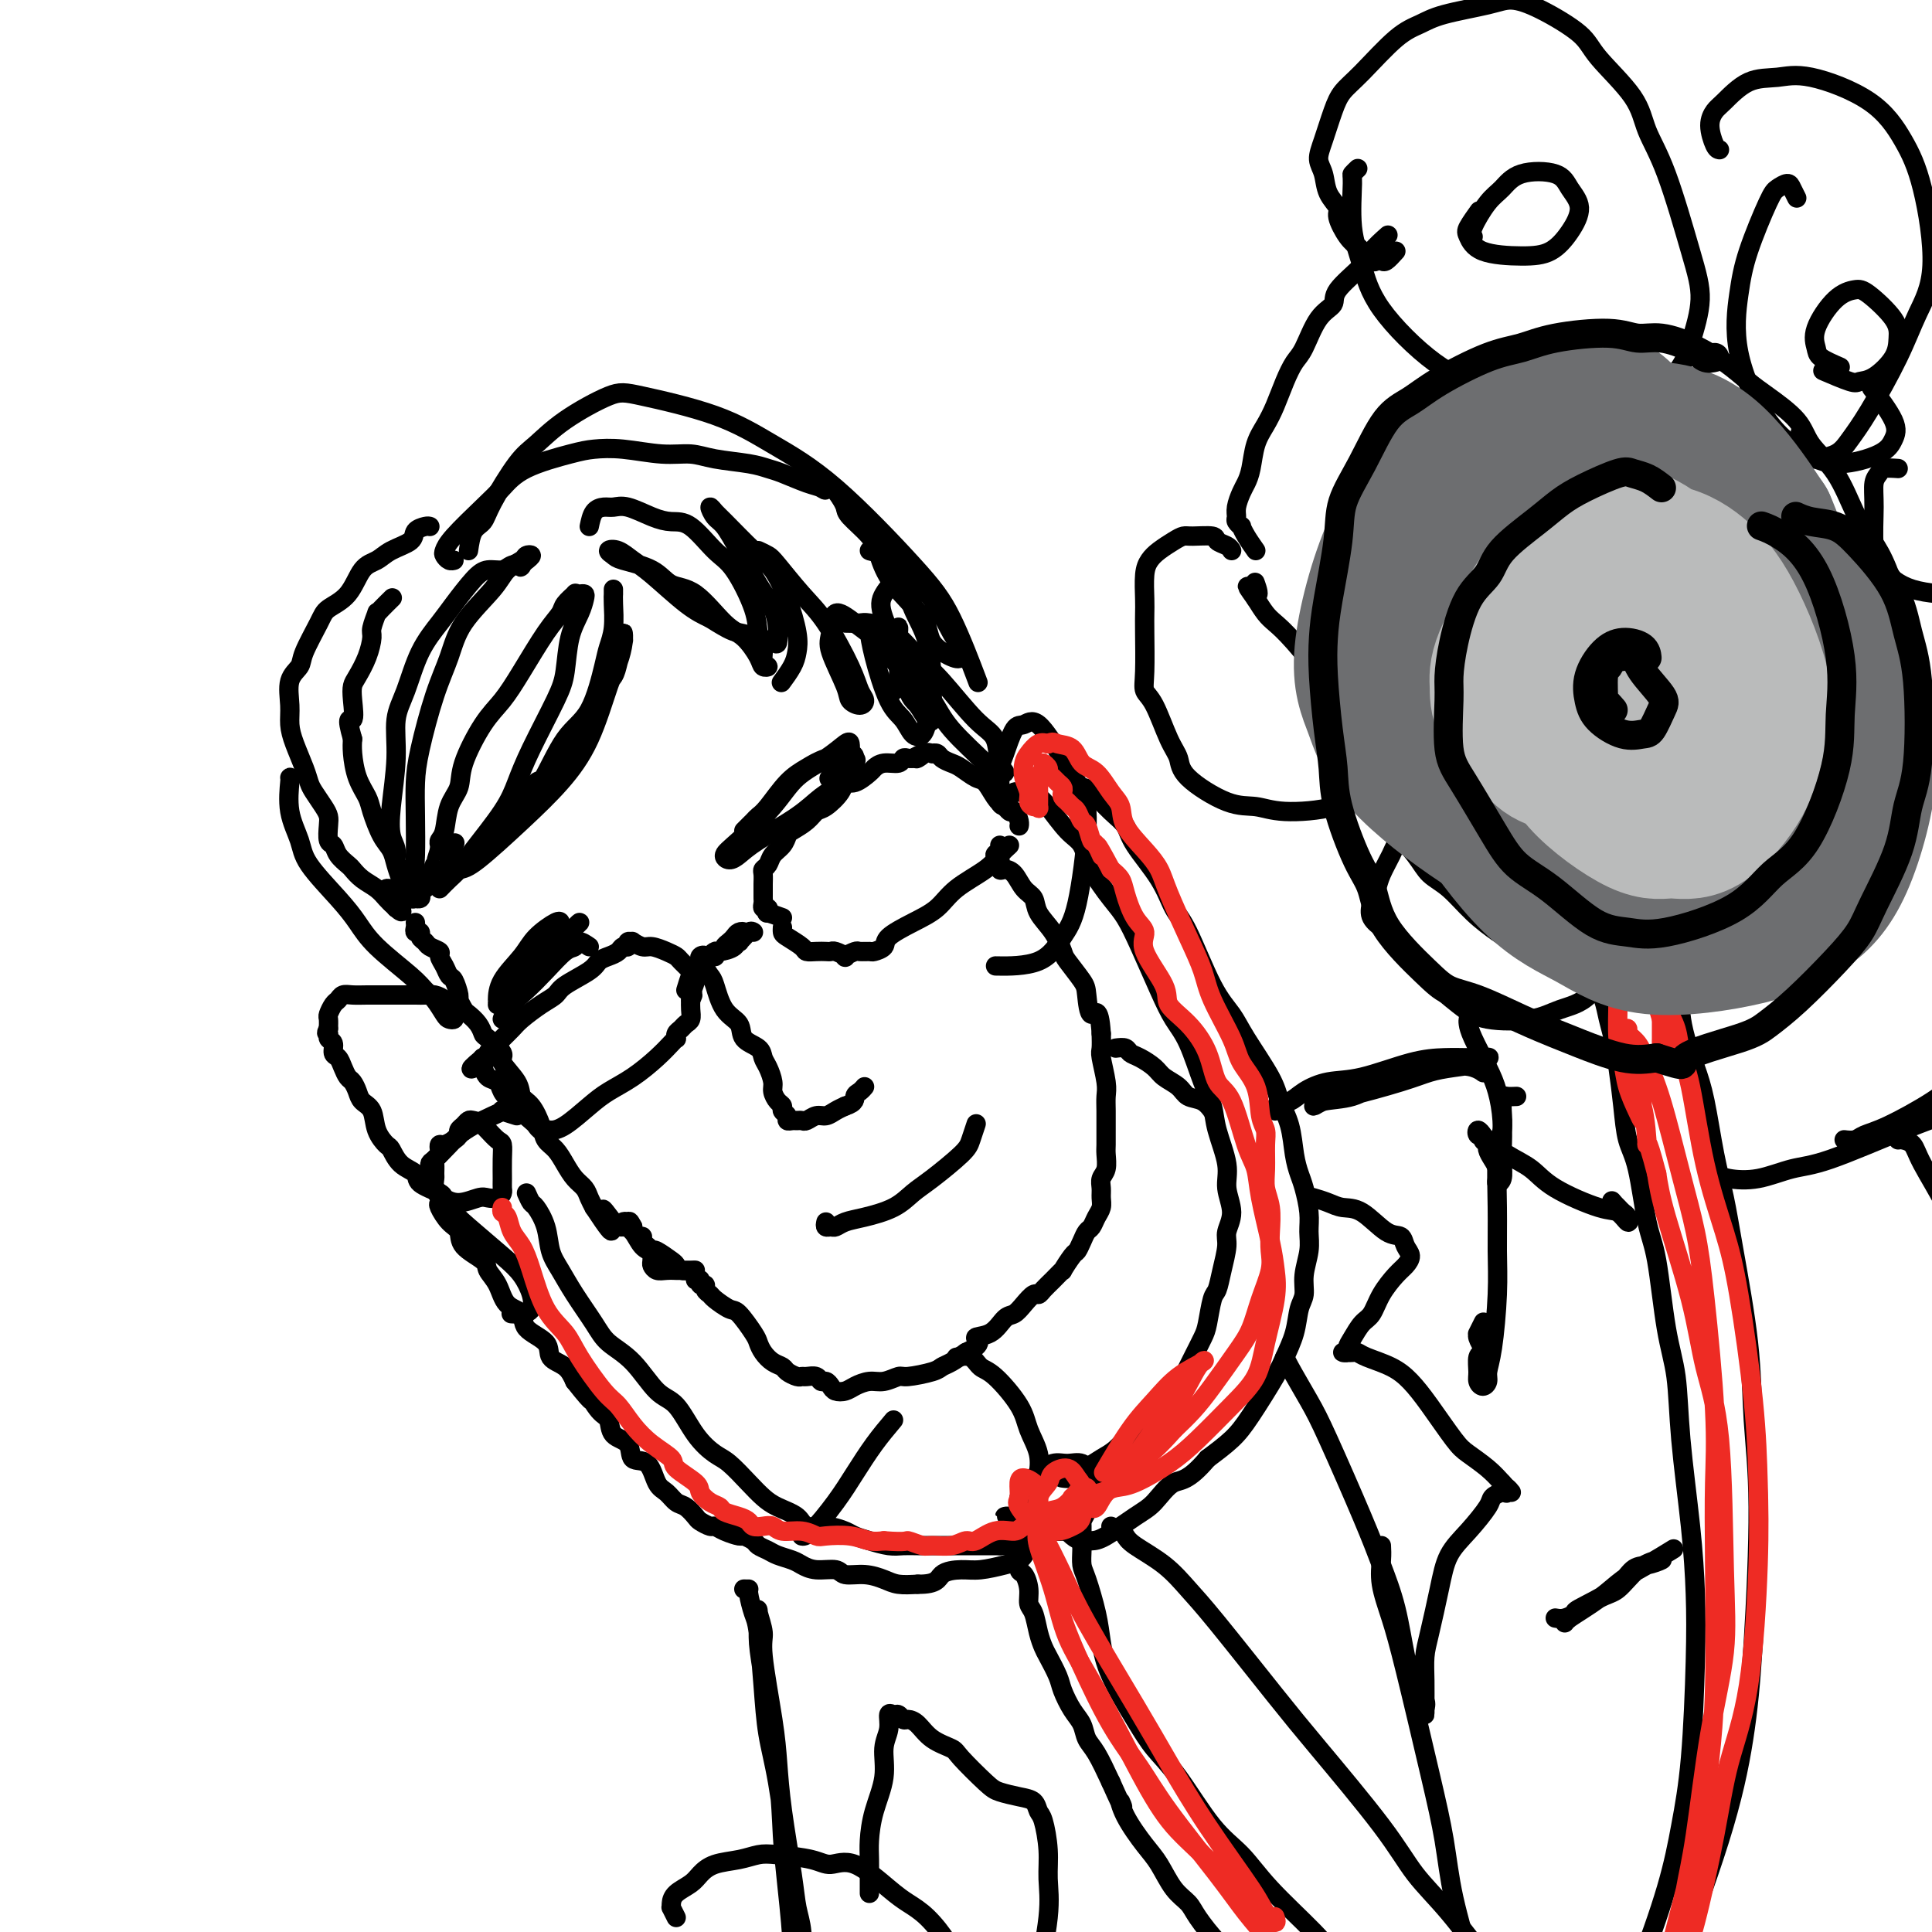 <svg viewBox='0 0 400 400' version='1.1' xmlns='http://www.w3.org/2000/svg' xmlns:xlink='http://www.w3.org/1999/xlink'><g fill='none' stroke='rgb(0,0,0)' stroke-width='4' stroke-linecap='round' stroke-linejoin='round'><path d='M127,122c-0.002,0.450 -0.004,0.901 0,1c0.004,0.099 0.013,-0.152 0,0c-0.013,0.152 -0.049,0.708 0,2c0.049,1.292 0.184,3.320 0,5c-0.184,1.680 -0.688,3.012 -1,4c-0.312,0.988 -0.432,1.632 -1,4c-0.568,2.368 -1.582,6.460 -3,9c-1.418,2.540 -3.239,3.529 -5,6c-1.761,2.471 -3.464,6.425 -5,9c-1.536,2.575 -2.907,3.773 -4,5c-1.093,1.227 -1.910,2.484 -3,4c-1.090,1.516 -2.454,3.290 -3,4c-0.546,0.710 -0.273,0.355 0,0'/><path d='M91,184c0.667,-0.685 1.333,-1.371 2,-2c0.667,-0.629 1.334,-1.202 2,-2c0.666,-0.798 1.330,-1.823 3,-4c1.670,-2.177 4.346,-5.507 6,-8c1.654,-2.493 2.288,-4.151 3,-6c0.712,-1.849 1.504,-3.891 3,-7c1.496,-3.109 3.697,-7.284 5,-10c1.303,-2.716 1.709,-3.971 2,-6c0.291,-2.029 0.468,-4.831 1,-7c0.532,-2.169 1.420,-3.705 2,-5c0.580,-1.295 0.851,-2.349 1,-3c0.149,-0.651 0.177,-0.900 0,-1c-0.177,-0.100 -0.557,-0.050 -1,0c-0.443,0.050 -0.949,0.099 -1,0c-0.051,-0.099 0.353,-0.345 0,0c-0.353,0.345 -1.462,1.281 -2,2c-0.538,0.719 -0.505,1.220 -1,2c-0.495,0.780 -1.516,1.839 -3,4c-1.484,2.161 -3.429,5.425 -5,8c-1.571,2.575 -2.767,4.462 -4,6c-1.233,1.538 -2.501,2.727 -4,5c-1.499,2.273 -3.229,5.631 -4,8c-0.771,2.369 -0.585,3.748 -1,5c-0.415,1.252 -1.432,2.377 -2,4c-0.568,1.623 -0.688,3.744 -1,5c-0.312,1.256 -0.815,1.646 -1,2c-0.185,0.354 -0.053,0.673 0,1c0.053,0.327 0.026,0.664 0,1'/><path d='M91,176c-1.388,4.206 -0.358,1.719 0,1c0.358,-0.719 0.044,0.328 0,1c-0.044,0.672 0.182,0.968 0,1c-0.182,0.032 -0.771,-0.199 -1,0c-0.229,0.199 -0.099,0.828 0,1c0.099,0.172 0.166,-0.113 0,0c-0.166,0.113 -0.566,0.623 -1,1c-0.434,0.377 -0.901,0.620 -1,1c-0.099,0.380 0.171,0.899 0,1c-0.171,0.101 -0.782,-0.214 -1,0c-0.218,0.214 -0.044,0.956 0,1c0.044,0.044 -0.041,-0.611 0,-1c0.041,-0.389 0.207,-0.511 0,-1c-0.207,-0.489 -0.786,-1.346 -1,-2c-0.214,-0.654 -0.063,-1.106 0,-3c0.063,-1.894 0.037,-5.228 0,-8c-0.037,-2.772 -0.085,-4.980 0,-7c0.085,-2.020 0.302,-3.853 1,-7c0.698,-3.147 1.876,-7.609 3,-11c1.124,-3.391 2.193,-5.710 3,-8c0.807,-2.290 1.354,-4.551 3,-7c1.646,-2.449 4.393,-5.088 6,-7c1.607,-1.912 2.074,-3.098 3,-4c0.926,-0.902 2.310,-1.520 3,-2c0.690,-0.480 0.686,-0.822 1,-1c0.314,-0.178 0.947,-0.194 1,0c0.053,0.194 -0.473,0.597 -1,1'/><path d='M109,116c1.758,-1.789 -0.347,0.238 -1,1c-0.653,0.762 0.147,0.260 0,0c-0.147,-0.260 -1.239,-0.278 -2,0c-0.761,0.278 -1.189,0.852 -2,1c-0.811,0.148 -2.006,-0.130 -3,0c-0.994,0.130 -1.789,0.670 -3,2c-1.211,1.330 -2.840,3.452 -4,5c-1.160,1.548 -1.851,2.524 -3,4c-1.149,1.476 -2.756,3.454 -4,6c-1.244,2.546 -2.124,5.662 -3,8c-0.876,2.338 -1.747,3.899 -2,6c-0.253,2.101 0.113,4.742 0,8c-0.113,3.258 -0.706,7.133 -1,10c-0.294,2.867 -0.290,4.726 0,6c0.290,1.274 0.865,1.963 1,3c0.135,1.037 -0.171,2.422 0,3c0.171,0.578 0.817,0.351 1,1c0.183,0.649 -0.098,2.175 0,3c0.098,0.825 0.573,0.948 1,1c0.427,0.052 0.805,0.033 1,0c0.195,-0.033 0.208,-0.081 0,0c-0.208,0.081 -0.636,0.292 -1,0c-0.364,-0.292 -0.665,-1.086 -1,-2c-0.335,-0.914 -0.705,-1.948 -1,-3c-0.295,-1.052 -0.516,-2.121 -1,-3c-0.484,-0.879 -1.229,-1.569 -2,-3c-0.771,-1.431 -1.566,-3.605 -2,-5c-0.434,-1.395 -0.508,-2.013 -1,-3c-0.492,-0.987 -1.402,-2.343 -2,-4c-0.598,-1.657 -0.885,-3.616 -1,-5c-0.115,-1.384 -0.057,-2.192 0,-3'/><path d='M73,153c-1.549,-5.348 -0.423,-3.717 0,-4c0.423,-0.283 0.142,-2.478 0,-4c-0.142,-1.522 -0.144,-2.370 0,-3c0.144,-0.630 0.435,-1.042 1,-2c0.565,-0.958 1.405,-2.463 2,-4c0.595,-1.537 0.946,-3.107 1,-4c0.054,-0.893 -0.188,-1.108 0,-2c0.188,-0.892 0.807,-2.460 1,-3c0.193,-0.540 -0.041,-0.052 0,0c0.041,0.052 0.357,-0.332 1,-1c0.643,-0.668 1.612,-1.619 2,-2c0.388,-0.381 0.194,-0.190 0,0'/><path d='M89,109c-0.199,-0.065 -0.398,-0.130 -1,0c-0.602,0.130 -1.606,0.455 -2,1c-0.394,0.545 -0.176,1.311 -1,2c-0.824,0.689 -2.690,1.301 -4,2c-1.310,0.699 -2.065,1.486 -3,2c-0.935,0.514 -2.051,0.757 -3,2c-0.949,1.243 -1.730,3.488 -3,5c-1.270,1.512 -3.027,2.293 -4,3c-0.973,0.707 -1.161,1.340 -2,3c-0.839,1.660 -2.331,4.348 -3,6c-0.669,1.652 -0.517,2.268 -1,3c-0.483,0.732 -1.601,1.582 -2,3c-0.399,1.418 -0.079,3.405 0,5c0.079,1.595 -0.082,2.796 0,4c0.082,1.204 0.407,2.409 1,4c0.593,1.591 1.455,3.567 2,5c0.545,1.433 0.773,2.322 1,3c0.227,0.678 0.452,1.145 1,2c0.548,0.855 1.418,2.098 2,3c0.582,0.902 0.876,1.463 1,2c0.124,0.537 0.079,1.051 0,2c-0.079,0.949 -0.190,2.333 0,3c0.190,0.667 0.683,0.615 1,1c0.317,0.385 0.459,1.205 1,2c0.541,0.795 1.483,1.565 2,2c0.517,0.435 0.611,0.536 1,1c0.389,0.464 1.074,1.290 2,2c0.926,0.710 2.094,1.304 3,2c0.906,0.696 1.552,1.495 2,2c0.448,0.505 0.700,0.716 1,1c0.300,0.284 0.650,0.642 1,1'/><path d='M82,188c2.231,1.926 0.807,-0.258 0,-1c-0.807,-0.742 -0.998,-0.041 -1,0c-0.002,0.041 0.186,-0.579 0,-1c-0.186,-0.421 -0.745,-0.645 -1,-1c-0.255,-0.355 -0.205,-0.842 0,-1c0.205,-0.158 0.565,0.014 1,0c0.435,-0.014 0.944,-0.214 1,0c0.056,0.214 -0.340,0.842 0,1c0.340,0.158 1.415,-0.153 2,0c0.585,0.153 0.679,0.770 1,1c0.321,0.230 0.870,0.072 1,0c0.130,-0.072 -0.157,-0.057 0,0c0.157,0.057 0.759,0.155 1,0c0.241,-0.155 0.120,-0.564 0,-1c-0.120,-0.436 -0.240,-0.901 0,-1c0.240,-0.099 0.839,0.167 1,0c0.161,-0.167 -0.114,-0.766 0,-1c0.114,-0.234 0.619,-0.101 1,0c0.381,0.101 0.638,0.171 1,0c0.362,-0.171 0.828,-0.585 1,-1c0.172,-0.415 0.049,-0.833 0,-1c-0.049,-0.167 -0.025,-0.084 0,0'/><path d='M106,168c1.080,-0.933 2.160,-1.866 3,-3c0.840,-1.134 1.439,-2.467 2,-3c0.561,-0.533 1.084,-0.264 2,-1c0.916,-0.736 2.224,-2.476 3,-4c0.776,-1.524 1.020,-2.833 2,-4c0.980,-1.167 2.697,-2.194 4,-4c1.303,-1.806 2.191,-4.392 3,-6c0.809,-1.608 1.537,-2.240 2,-3c0.463,-0.760 0.661,-1.650 1,-3c0.339,-1.350 0.820,-3.162 1,-4c0.180,-0.838 0.057,-0.702 0,-1c-0.057,-0.298 -0.050,-1.030 0,-1c0.050,0.030 0.144,0.823 0,2c-0.144,1.177 -0.526,2.737 -1,4c-0.474,1.263 -1.040,2.230 -2,5c-0.960,2.770 -2.315,7.345 -4,11c-1.685,3.655 -3.700,6.391 -6,9c-2.300,2.609 -4.886,5.091 -8,8c-3.114,2.909 -6.757,6.246 -9,8c-2.243,1.754 -3.086,1.924 -4,2c-0.914,0.076 -1.900,0.059 -2,-1c-0.100,-1.059 0.686,-3.160 1,-4c0.314,-0.840 0.157,-0.420 0,0'/><path d='M122,109c0.241,-1.151 0.483,-2.302 1,-3c0.517,-0.698 1.310,-0.943 2,-1c0.690,-0.057 1.278,0.075 2,0c0.722,-0.075 1.579,-0.357 3,0c1.421,0.357 3.408,1.354 5,2c1.592,0.646 2.791,0.941 4,1c1.209,0.059 2.428,-0.119 4,1c1.572,1.119 3.497,3.534 5,5c1.503,1.466 2.584,1.983 4,4c1.416,2.017 3.169,5.535 4,8c0.831,2.465 0.741,3.877 1,5c0.259,1.123 0.867,1.957 1,3c0.133,1.043 -0.207,2.294 0,3c0.207,0.706 0.963,0.867 1,1c0.037,0.133 -0.646,0.239 -1,0c-0.354,-0.239 -0.381,-0.822 -1,-2c-0.619,-1.178 -1.832,-2.952 -3,-4c-1.168,-1.048 -2.292,-1.370 -4,-3c-1.708,-1.630 -4.001,-4.569 -6,-6c-1.999,-1.431 -3.704,-1.353 -5,-2c-1.296,-0.647 -2.185,-2.017 -4,-3c-1.815,-0.983 -4.558,-1.578 -6,-2c-1.442,-0.422 -1.582,-0.671 -2,-1c-0.418,-0.329 -1.113,-0.737 -1,-1c0.113,-0.263 1.033,-0.380 2,0c0.967,0.380 1.981,1.256 3,2c1.019,0.744 2.044,1.354 4,3c1.956,1.646 4.845,4.327 7,6c2.155,1.673 3.578,2.336 5,3'/><path d='M147,128c4.409,2.798 4.933,2.794 6,3c1.067,0.206 2.677,0.622 4,1c1.323,0.378 2.361,0.719 3,1c0.639,0.281 0.881,0.502 1,0c0.119,-0.502 0.117,-1.728 0,-3c-0.117,-1.272 -0.349,-2.591 -1,-4c-0.651,-1.409 -1.720,-2.908 -3,-5c-1.280,-2.092 -2.771,-4.778 -4,-7c-1.229,-2.222 -2.198,-3.980 -3,-5c-0.802,-1.020 -1.439,-1.301 -2,-2c-0.561,-0.699 -1.045,-1.816 -1,-2c0.045,-0.184 0.620,0.566 1,1c0.380,0.434 0.564,0.552 2,2c1.436,1.448 4.122,4.225 6,6c1.878,1.775 2.946,2.547 4,4c1.054,1.453 2.093,3.588 3,6c0.907,2.412 1.682,5.102 2,7c0.318,1.898 0.178,3.004 0,4c-0.178,0.996 -0.394,1.884 -1,3c-0.606,1.116 -1.602,2.462 -2,3c-0.398,0.538 -0.199,0.269 0,0'/><path d='M86,191c0.032,0.303 0.065,0.606 0,1c-0.065,0.394 -0.226,0.879 0,1c0.226,0.121 0.839,-0.122 1,0c0.161,0.122 -0.129,0.609 0,1c0.129,0.391 0.679,0.685 1,1c0.321,0.315 0.415,0.652 1,1c0.585,0.348 1.662,0.707 2,1c0.338,0.293 -0.063,0.520 0,1c0.063,0.480 0.590,1.213 1,2c0.410,0.787 0.701,1.629 1,2c0.299,0.371 0.604,0.270 1,1c0.396,0.730 0.883,2.292 1,3c0.117,0.708 -0.137,0.561 0,1c0.137,0.439 0.664,1.464 1,2c0.336,0.536 0.480,0.585 1,1c0.520,0.415 1.415,1.198 2,2c0.585,0.802 0.861,1.625 1,2c0.139,0.375 0.141,0.303 1,1c0.859,0.697 2.576,2.163 3,3c0.424,0.837 -0.443,1.046 0,2c0.443,0.954 2.198,2.654 3,4c0.802,1.346 0.652,2.338 1,3c0.348,0.662 1.196,0.995 2,2c0.804,1.005 1.566,2.682 2,4c0.434,1.318 0.540,2.278 1,3c0.460,0.722 1.275,1.204 2,2c0.725,0.796 1.360,1.904 2,3c0.640,1.096 1.285,2.180 2,3c0.715,0.820 1.500,1.374 2,2c0.500,0.626 0.714,1.322 1,2c0.286,0.678 0.643,1.339 1,2'/><path d='M123,250c6.081,9.248 2.784,2.866 2,1c-0.784,-1.866 0.946,0.782 2,2c1.054,1.218 1.432,1.004 2,1c0.568,-0.004 1.325,0.202 2,1c0.675,0.798 1.266,2.188 2,3c0.734,0.812 1.610,1.044 2,1c0.390,-0.044 0.293,-0.366 1,0c0.707,0.366 2.218,1.418 3,2c0.782,0.582 0.833,0.692 1,1c0.167,0.308 0.448,0.815 1,1c0.552,0.185 1.375,0.050 2,0c0.625,-0.050 1.053,-0.013 1,0c-0.053,0.013 -0.587,0.004 -1,0c-0.413,-0.004 -0.705,-0.001 -1,0c-0.295,0.001 -0.593,0.001 -1,0c-0.407,-0.001 -0.922,-0.004 -1,0c-0.078,0.004 0.280,0.013 0,0c-0.280,-0.013 -1.199,-0.050 -2,0c-0.801,0.050 -1.483,0.185 -2,0c-0.517,-0.185 -0.870,-0.690 -1,-1c-0.130,-0.310 -0.038,-0.426 0,-1c0.038,-0.574 0.020,-1.607 0,-2c-0.020,-0.393 -0.043,-0.148 0,0c0.043,0.148 0.152,0.198 0,0c-0.152,-0.198 -0.566,-0.646 -1,-1c-0.434,-0.354 -0.887,-0.616 -1,-1c-0.113,-0.384 0.113,-0.890 0,-1c-0.113,-0.110 -0.566,0.177 -1,0c-0.434,-0.177 -0.847,-0.817 -1,-1c-0.153,-0.183 -0.044,0.091 0,0c0.044,-0.091 0.022,-0.545 0,-1'/><path d='M131,254c-0.768,-1.468 -0.689,-1.139 -1,-1c-0.311,0.139 -1.011,0.089 -1,0c0.011,-0.089 0.734,-0.216 1,0c0.266,0.216 0.076,0.776 0,1c-0.076,0.224 -0.038,0.112 0,0'/><path d='M153,195c0.093,0.029 0.185,0.057 0,0c-0.185,-0.057 -0.649,-0.200 -1,0c-0.351,0.200 -0.589,0.744 -1,1c-0.411,0.256 -0.995,0.226 -1,0c-0.005,-0.226 0.570,-0.647 1,-1c0.430,-0.353 0.717,-0.638 1,-1c0.283,-0.362 0.563,-0.801 1,-1c0.437,-0.199 1.033,-0.160 1,0c-0.033,0.160 -0.693,0.439 -1,1c-0.307,0.561 -0.260,1.404 -1,2c-0.740,0.596 -2.265,0.945 -3,1c-0.735,0.055 -0.678,-0.184 -1,0c-0.322,0.184 -1.023,0.792 -1,1c0.023,0.208 0.768,0.015 1,0c0.232,-0.015 -0.051,0.146 0,0c0.051,-0.146 0.434,-0.599 1,-1c0.566,-0.401 1.315,-0.748 2,-1c0.685,-0.252 1.307,-0.408 2,-1c0.693,-0.592 1.456,-1.621 2,-2c0.544,-0.379 0.870,-0.108 1,0c0.130,0.108 0.065,0.054 0,0'/><path d='M162,190c-1.260,-0.455 -2.520,-0.909 -3,-1c-0.480,-0.091 -0.181,0.183 0,0c0.181,-0.183 0.245,-0.822 0,-1c-0.245,-0.178 -0.798,0.107 -1,0c-0.202,-0.107 -0.054,-0.605 0,-1c0.054,-0.395 0.015,-0.687 0,-1c-0.015,-0.313 -0.005,-0.647 0,-1c0.005,-0.353 0.005,-0.724 0,-1c-0.005,-0.276 -0.013,-0.458 0,-1c0.013,-0.542 0.049,-1.443 0,-2c-0.049,-0.557 -0.181,-0.769 0,-1c0.181,-0.231 0.677,-0.481 1,-1c0.323,-0.519 0.474,-1.308 1,-2c0.526,-0.692 1.425,-1.289 2,-2c0.575,-0.711 0.824,-1.537 1,-2c0.176,-0.463 0.278,-0.564 1,-1c0.722,-0.436 2.063,-1.207 3,-2c0.937,-0.793 1.471,-1.608 2,-2c0.529,-0.392 1.052,-0.361 2,-1c0.948,-0.639 2.319,-1.950 3,-3c0.681,-1.050 0.670,-1.841 1,-2c0.330,-0.159 0.999,0.312 2,0c1.001,-0.312 2.334,-1.408 3,-2c0.666,-0.592 0.665,-0.680 1,-1c0.335,-0.320 1.007,-0.870 2,-1c0.993,-0.130 2.307,0.161 3,0c0.693,-0.161 0.763,-0.774 1,-1c0.237,-0.226 0.639,-0.065 1,0c0.361,0.065 0.680,0.032 1,0'/><path d='M189,157c4.067,-2.260 1.734,-0.410 1,0c-0.734,0.410 0.131,-0.619 1,-1c0.869,-0.381 1.742,-0.113 2,0c0.258,0.113 -0.098,0.071 0,0c0.098,-0.071 0.649,-0.169 1,0c0.351,0.169 0.503,0.607 1,1c0.497,0.393 1.341,0.742 2,1c0.659,0.258 1.135,0.426 2,1c0.865,0.574 2.119,1.553 3,2c0.881,0.447 1.389,0.361 2,1c0.611,0.639 1.327,2.003 2,3c0.673,0.997 1.305,1.626 2,2c0.695,0.374 1.454,0.492 2,1c0.546,0.508 0.878,1.406 1,2c0.122,0.594 0.035,0.884 0,1c-0.035,0.116 -0.017,0.058 0,0'/><path d='M209,175c-0.663,0.599 -1.326,1.199 -2,2c-0.674,0.801 -1.358,1.804 -3,3c-1.642,1.196 -4.242,2.586 -6,4c-1.758,1.414 -2.674,2.852 -4,4c-1.326,1.148 -3.061,2.006 -5,3c-1.939,0.994 -4.082,2.123 -5,3c-0.918,0.877 -0.612,1.502 -1,2c-0.388,0.498 -1.471,0.869 -2,1c-0.529,0.131 -0.504,0.022 -1,0c-0.496,-0.022 -1.513,0.043 -2,0c-0.487,-0.043 -0.445,-0.194 -1,0c-0.555,0.194 -1.706,0.731 -2,1c-0.294,0.269 0.269,0.268 0,0c-0.269,-0.268 -1.372,-0.803 -2,-1c-0.628,-0.197 -0.782,-0.055 -1,0c-0.218,0.055 -0.499,0.022 -1,0c-0.501,-0.022 -1.220,-0.033 -2,0c-0.780,0.033 -1.621,0.110 -2,0c-0.379,-0.110 -0.298,-0.408 -1,-1c-0.702,-0.592 -2.188,-1.478 -3,-2c-0.812,-0.522 -0.949,-0.679 -1,-1c-0.051,-0.321 -0.014,-0.806 0,-1c0.014,-0.194 0.007,-0.097 0,0'/><path d='M142,205c0.367,-1.209 0.735,-2.418 1,-3c0.265,-0.582 0.429,-0.538 0,-1c-0.429,-0.462 -1.451,-1.429 -2,-2c-0.549,-0.571 -0.624,-0.745 -1,-1c-0.376,-0.255 -1.052,-0.590 -2,-1c-0.948,-0.410 -2.167,-0.896 -3,-1c-0.833,-0.104 -1.280,0.172 -2,0c-0.720,-0.172 -1.713,-0.793 -2,-1c-0.287,-0.207 0.131,0.000 0,0c-0.131,-0.000 -0.811,-0.207 -1,0c-0.189,0.207 0.114,0.828 0,1c-0.114,0.172 -0.646,-0.107 -1,0c-0.354,0.107 -0.529,0.599 -1,1c-0.471,0.401 -1.238,0.713 -2,1c-0.762,0.287 -1.518,0.551 -2,1c-0.482,0.449 -0.689,1.083 -2,2c-1.311,0.917 -3.726,2.118 -5,3c-1.274,0.882 -1.406,1.445 -2,2c-0.594,0.555 -1.649,1.103 -3,2c-1.351,0.897 -2.997,2.142 -4,3c-1.003,0.858 -1.364,1.330 -2,2c-0.636,0.670 -1.547,1.539 -2,2c-0.453,0.461 -0.447,0.516 -1,1c-0.553,0.484 -1.665,1.398 -2,2c-0.335,0.602 0.106,0.893 0,1c-0.106,0.107 -0.759,0.029 -1,0c-0.241,-0.029 -0.069,-0.008 0,0c0.069,0.008 0.034,0.004 0,0'/><path d='M100,219c-4.798,3.948 -1.293,1.816 0,1c1.293,-0.816 0.373,-0.318 0,0c-0.373,0.318 -0.200,0.456 0,1c0.200,0.544 0.426,1.494 1,2c0.574,0.506 1.497,0.568 2,1c0.503,0.432 0.586,1.233 1,2c0.414,0.767 1.157,1.501 2,2c0.843,0.499 1.784,0.765 2,1c0.216,0.235 -0.292,0.440 0,1c0.292,0.560 1.385,1.474 2,2c0.615,0.526 0.753,0.664 1,1c0.247,0.336 0.601,0.871 1,1c0.399,0.129 0.841,-0.147 1,0c0.159,0.147 0.036,0.719 0,1c-0.036,0.281 0.017,0.273 0,0c-0.017,-0.273 -0.102,-0.811 0,-1c0.102,-0.189 0.392,-0.031 1,0c0.608,0.031 1.534,-0.067 3,-1c1.466,-0.933 3.471,-2.701 5,-4c1.529,-1.299 2.581,-2.128 4,-3c1.419,-0.872 3.203,-1.788 5,-3c1.797,-1.212 3.605,-2.720 5,-4c1.395,-1.280 2.377,-2.332 3,-3c0.623,-0.668 0.888,-0.953 1,-1c0.112,-0.047 0.072,0.143 0,0c-0.072,-0.143 -0.177,-0.619 0,-1c0.177,-0.381 0.636,-0.669 1,-1c0.364,-0.331 0.634,-0.707 1,-1c0.366,-0.293 0.829,-0.502 1,-1c0.171,-0.498 0.049,-1.285 0,-2c-0.049,-0.715 -0.024,-1.357 0,-2'/><path d='M143,207c1.018,-1.930 0.063,-0.755 0,-1c-0.063,-0.245 0.767,-1.911 1,-3c0.233,-1.089 -0.130,-1.600 0,-2c0.130,-0.400 0.752,-0.690 1,-1c0.248,-0.310 0.122,-0.640 0,-1c-0.122,-0.360 -0.240,-0.748 0,-1c0.240,-0.252 0.840,-0.366 1,0c0.160,0.366 -0.118,1.213 0,2c0.118,0.787 0.631,1.513 1,2c0.369,0.487 0.593,0.735 1,2c0.407,1.265 0.998,3.546 2,5c1.002,1.454 2.415,2.079 3,3c0.585,0.921 0.343,2.137 1,3c0.657,0.863 2.214,1.372 3,2c0.786,0.628 0.802,1.376 1,2c0.198,0.624 0.579,1.123 1,2c0.421,0.877 0.882,2.133 1,3c0.118,0.867 -0.108,1.345 0,2c0.108,0.655 0.550,1.486 1,2c0.450,0.514 0.908,0.712 1,1c0.092,0.288 -0.183,0.666 0,1c0.183,0.334 0.823,0.625 1,1c0.177,0.375 -0.108,0.834 0,1c0.108,0.166 0.609,0.041 1,0c0.391,-0.041 0.671,0.004 1,0c0.329,-0.004 0.707,-0.057 1,0c0.293,0.057 0.501,0.222 1,0c0.499,-0.222 1.288,-0.833 2,-1c0.712,-0.167 1.345,0.109 2,0c0.655,-0.109 1.330,-0.603 2,-1c0.670,-0.397 1.335,-0.699 2,-1'/><path d='M175,229c2.265,-0.718 1.927,-1.512 2,-2c0.073,-0.488 0.558,-0.670 1,-1c0.442,-0.330 0.841,-0.809 1,-1c0.159,-0.191 0.080,-0.096 0,0'/><path d='M60,161c0.056,-0.103 0.111,-0.205 0,1c-0.111,1.205 -0.389,3.718 0,6c0.389,2.282 1.444,4.334 2,6c0.556,1.666 0.614,2.946 2,5c1.386,2.054 4.101,4.882 6,7c1.899,2.118 2.984,3.525 4,5c1.016,1.475 1.964,3.018 4,5c2.036,1.982 5.161,4.401 7,6c1.839,1.599 2.391,2.377 3,3c0.609,0.623 1.273,1.092 2,2c0.727,0.908 1.515,2.255 2,3c0.485,0.745 0.667,0.889 1,1c0.333,0.111 0.818,0.188 1,0c0.182,-0.188 0.061,-0.642 0,-1c-0.061,-0.358 -0.061,-0.622 0,-1c0.061,-0.378 0.182,-0.872 0,-1c-0.182,-0.128 -0.666,0.109 -1,0c-0.334,-0.109 -0.519,-0.565 -1,-1c-0.481,-0.435 -1.258,-0.849 -2,-1c-0.742,-0.151 -1.447,-0.041 -2,0c-0.553,0.041 -0.953,0.011 -2,0c-1.047,-0.011 -2.743,-0.004 -4,0c-1.257,0.004 -2.077,0.004 -3,0c-0.923,-0.004 -1.949,-0.013 -3,0c-1.051,0.013 -2.128,0.049 -3,0c-0.872,-0.049 -1.540,-0.183 -2,0c-0.460,0.183 -0.712,0.682 -1,1c-0.288,0.318 -0.613,0.456 -1,1c-0.387,0.544 -0.835,1.492 -1,2c-0.165,0.508 -0.047,0.574 0,1c0.047,0.426 0.024,1.213 0,2'/><path d='M68,213c-0.756,1.257 -0.147,0.899 0,1c0.147,0.101 -0.168,0.660 0,1c0.168,0.340 0.818,0.462 1,1c0.182,0.538 -0.106,1.491 0,2c0.106,0.509 0.606,0.573 1,1c0.394,0.427 0.682,1.217 1,2c0.318,0.783 0.667,1.559 1,2c0.333,0.441 0.652,0.547 1,1c0.348,0.453 0.727,1.253 1,2c0.273,0.747 0.440,1.441 1,2c0.560,0.559 1.514,0.983 2,2c0.486,1.017 0.506,2.629 1,4c0.494,1.371 1.463,2.503 2,3c0.537,0.497 0.642,0.361 1,1c0.358,0.639 0.970,2.055 2,3c1.030,0.945 2.480,1.421 3,2c0.520,0.579 0.111,1.262 1,2c0.889,0.738 3.077,1.532 4,2c0.923,0.468 0.579,0.610 1,1c0.421,0.390 1.605,1.030 3,1c1.395,-0.030 3.001,-0.729 4,-1c0.999,-0.271 1.392,-0.115 2,0c0.608,0.115 1.431,0.190 2,0c0.569,-0.190 0.885,-0.647 1,-1c0.115,-0.353 0.029,-0.604 0,-1c-0.029,-0.396 -0.000,-0.936 0,-2c0.000,-1.064 -0.028,-2.653 0,-4c0.028,-1.347 0.110,-2.454 0,-3c-0.110,-0.546 -0.414,-0.532 -1,-1c-0.586,-0.468 -1.453,-1.420 -2,-2c-0.547,-0.580 -0.773,-0.790 -1,-1'/><path d='M100,233c-1.023,-0.832 -1.580,-0.914 -2,-1c-0.420,-0.086 -0.703,-0.178 -1,0c-0.297,0.178 -0.608,0.626 -1,1c-0.392,0.374 -0.865,0.674 -1,1c-0.135,0.326 0.069,0.679 0,1c-0.069,0.321 -0.410,0.611 -1,1c-0.590,0.389 -1.430,0.878 -2,1c-0.570,0.122 -0.871,-0.123 -1,0c-0.129,0.123 -0.087,0.614 0,1c0.087,0.386 0.220,0.666 0,1c-0.220,0.334 -0.792,0.722 -1,1c-0.208,0.278 -0.052,0.445 0,1c0.052,0.555 0.000,1.497 0,2c-0.000,0.503 0.051,0.567 0,1c-0.051,0.433 -0.204,1.236 0,2c0.204,0.764 0.766,1.488 1,2c0.234,0.512 0.139,0.811 0,1c-0.139,0.189 -0.324,0.267 0,1c0.324,0.733 1.157,2.121 2,3c0.843,0.879 1.696,1.248 2,2c0.304,0.752 0.058,1.886 1,3c0.942,1.114 3.073,2.209 4,3c0.927,0.791 0.651,1.279 1,2c0.349,0.721 1.324,1.676 2,3c0.676,1.324 1.054,3.016 2,4c0.946,0.984 2.459,1.260 3,2c0.541,0.740 0.109,1.944 1,3c0.891,1.056 3.105,1.963 4,3c0.895,1.037 0.472,2.202 1,3c0.528,0.798 2.008,1.228 3,2c0.992,0.772 1.496,1.886 2,3'/><path d='M119,286c4.921,6.242 3.225,3.348 3,3c-0.225,-0.348 1.023,1.851 2,3c0.977,1.149 1.683,1.246 2,2c0.317,0.754 0.245,2.163 1,3c0.755,0.837 2.338,1.102 3,2c0.662,0.898 0.404,2.430 1,3c0.596,0.570 2.046,0.179 3,1c0.954,0.821 1.411,2.854 2,4c0.589,1.146 1.308,1.406 2,2c0.692,0.594 1.355,1.522 2,2c0.645,0.478 1.272,0.506 2,1c0.728,0.494 1.559,1.456 2,2c0.441,0.544 0.493,0.672 1,1c0.507,0.328 1.469,0.858 2,1c0.531,0.142 0.633,-0.102 1,0c0.367,0.102 1.001,0.552 2,1c0.999,0.448 2.365,0.893 3,1c0.635,0.107 0.539,-0.126 1,0c0.461,0.126 1.478,0.611 2,1c0.522,0.389 0.548,0.681 1,1c0.452,0.319 1.330,0.664 2,1c0.670,0.336 1.132,0.663 2,1c0.868,0.337 2.142,0.683 3,1c0.858,0.317 1.299,0.606 2,1c0.701,0.394 1.661,0.893 3,1c1.339,0.107 3.057,-0.178 4,0c0.943,0.178 1.112,0.818 2,1c0.888,0.182 2.496,-0.096 4,0c1.504,0.096 2.905,0.564 4,1c1.095,0.436 1.884,0.839 3,1c1.116,0.161 2.558,0.081 4,0'/><path d='M190,328c4.185,0.075 4.147,-1.236 5,-2c0.853,-0.764 2.596,-0.979 4,-1c1.404,-0.021 2.467,0.152 4,0c1.533,-0.152 3.535,-0.628 5,-1c1.465,-0.372 2.395,-0.639 3,-1c0.605,-0.361 0.887,-0.818 1,-1c0.113,-0.182 0.056,-0.091 0,0'/><path d='M109,247c0.365,0.819 0.730,1.639 1,2c0.270,0.361 0.444,0.264 1,1c0.556,0.736 1.493,2.304 2,4c0.507,1.696 0.584,3.521 1,5c0.416,1.479 1.170,2.612 2,4c0.830,1.388 1.737,3.030 3,5c1.263,1.970 2.883,4.268 4,6c1.117,1.732 1.733,2.900 3,4c1.267,1.100 3.186,2.133 5,4c1.814,1.867 3.524,4.567 5,6c1.476,1.433 2.720,1.598 4,3c1.280,1.402 2.597,4.042 4,6c1.403,1.958 2.891,3.235 4,4c1.109,0.765 1.838,1.020 3,2c1.162,0.980 2.757,2.687 4,4c1.243,1.313 2.134,2.232 3,3c0.866,0.768 1.706,1.386 3,2c1.294,0.614 3.042,1.225 4,2c0.958,0.775 1.126,1.713 2,2c0.874,0.287 2.453,-0.077 4,0c1.547,0.077 3.061,0.595 4,1c0.939,0.405 1.303,0.697 2,1c0.697,0.303 1.726,0.617 3,1c1.274,0.383 2.792,0.835 4,1c1.208,0.165 2.107,0.044 3,0c0.893,-0.044 1.779,-0.012 3,0c1.221,0.012 2.778,0.003 4,0c1.222,-0.003 2.111,-0.001 3,0c0.889,0.001 1.778,0.000 3,0c1.222,-0.000 2.778,-0.000 4,0c1.222,0.000 2.111,0.000 3,0'/><path d='M207,320c4.011,-0.121 2.539,-0.425 3,-1c0.461,-0.575 2.853,-1.422 4,-2c1.147,-0.578 1.047,-0.886 1,-1c-0.047,-0.114 -0.041,-0.034 0,0c0.041,0.034 0.116,0.021 0,0c-0.116,-0.021 -0.423,-0.050 -1,0c-0.577,0.050 -1.423,0.179 -2,0c-0.577,-0.179 -0.883,-0.668 -1,-1c-0.117,-0.332 -0.043,-0.508 0,-1c0.043,-0.492 0.055,-1.300 0,-2c-0.055,-0.700 -0.178,-1.291 0,-2c0.178,-0.709 0.655,-1.534 1,-2c0.345,-0.466 0.557,-0.571 1,-1c0.443,-0.429 1.116,-1.180 2,-2c0.884,-0.820 1.979,-1.708 3,-2c1.021,-0.292 1.969,0.013 3,0c1.031,-0.013 2.144,-0.342 3,0c0.856,0.342 1.454,1.356 2,2c0.546,0.644 1.040,0.919 1,2c-0.040,1.081 -0.614,2.969 -1,4c-0.386,1.031 -0.583,1.204 -1,2c-0.417,0.796 -1.053,2.216 -2,3c-0.947,0.784 -2.205,0.931 -3,1c-0.795,0.069 -1.127,0.059 -2,0c-0.873,-0.059 -2.287,-0.167 -3,-1c-0.713,-0.833 -0.724,-2.392 -1,-3c-0.276,-0.608 -0.816,-0.266 -1,-1c-0.184,-0.734 -0.011,-2.544 0,-3c0.011,-0.456 -0.140,0.441 0,1c0.140,0.559 0.570,0.779 1,1'/><path d='M214,311c-0.107,-0.656 0.126,0.203 0,1c-0.126,0.797 -0.612,1.531 -1,2c-0.388,0.469 -0.677,0.672 -1,1c-0.323,0.328 -0.680,0.782 -1,1c-0.320,0.218 -0.604,0.201 -1,0c-0.396,-0.201 -0.906,-0.586 -1,-1c-0.094,-0.414 0.227,-0.858 0,-1c-0.227,-0.142 -1.003,0.017 -1,0c0.003,-0.017 0.784,-0.209 1,0c0.216,0.209 -0.135,0.819 0,1c0.135,0.181 0.754,-0.066 1,0c0.246,0.066 0.118,0.445 0,1c-0.118,0.555 -0.225,1.285 0,2c0.225,0.715 0.782,1.416 1,2c0.218,0.584 0.096,1.053 0,2c-0.096,0.947 -0.166,2.373 0,3c0.166,0.627 0.569,0.453 1,1c0.431,0.547 0.889,1.813 1,3c0.111,1.187 -0.126,2.294 0,3c0.126,0.706 0.615,1.011 1,2c0.385,0.989 0.666,2.661 1,4c0.334,1.339 0.722,2.343 1,3c0.278,0.657 0.445,0.966 1,2c0.555,1.034 1.496,2.794 2,4c0.504,1.206 0.571,1.857 1,3c0.429,1.143 1.220,2.779 2,4c0.780,1.221 1.549,2.028 2,3c0.451,0.972 0.583,2.108 1,3c0.417,0.892 1.119,1.541 2,3c0.881,1.459 1.940,3.730 3,6'/><path d='M230,369c3.386,7.616 2.352,4.656 2,4c-0.352,-0.656 -0.021,0.993 1,3c1.021,2.007 2.733,4.373 4,6c1.267,1.627 2.089,2.515 3,4c0.911,1.485 1.911,3.566 3,5c1.089,1.434 2.268,2.222 3,3c0.732,0.778 1.018,1.546 2,3c0.982,1.454 2.659,3.593 4,5c1.341,1.407 2.345,2.082 3,3c0.655,0.918 0.960,2.077 2,3c1.040,0.923 2.815,1.608 4,2c1.185,0.392 1.781,0.490 2,0c0.219,-0.490 0.063,-1.569 0,-2c-0.063,-0.431 -0.031,-0.216 0,0'/><path d='M224,316c-0.000,-0.207 -0.001,-0.413 0,0c0.001,0.413 0.002,1.447 0,2c-0.002,0.553 -0.008,0.625 0,1c0.008,0.375 0.029,1.053 0,2c-0.029,0.947 -0.110,2.164 0,3c0.110,0.836 0.409,1.293 1,3c0.591,1.707 1.473,4.665 2,7c0.527,2.335 0.701,4.047 1,6c0.299,1.953 0.725,4.146 2,7c1.275,2.854 3.400,6.368 5,9c1.600,2.632 2.674,4.380 4,6c1.326,1.620 2.903,3.111 5,6c2.097,2.889 4.714,7.177 7,10c2.286,2.823 4.242,4.180 6,6c1.758,1.820 3.318,4.101 6,7c2.682,2.899 6.486,6.415 9,9c2.514,2.585 3.739,4.239 5,6c1.261,1.761 2.559,3.628 5,6c2.441,2.372 6.024,5.249 8,7c1.976,1.751 2.344,2.377 3,3c0.656,0.623 1.600,1.245 3,2c1.400,0.755 3.257,1.644 4,2c0.743,0.356 0.371,0.178 0,0'/><path d='M144,265c0.455,-0.119 0.910,-0.239 1,0c0.090,0.239 -0.185,0.836 0,1c0.185,0.164 0.830,-0.106 1,0c0.170,0.106 -0.136,0.589 0,1c0.136,0.411 0.712,0.751 1,1c0.288,0.249 0.287,0.409 1,1c0.713,0.591 2.141,1.614 3,2c0.859,0.386 1.150,0.135 2,1c0.850,0.865 2.259,2.848 3,4c0.741,1.152 0.813,1.474 1,2c0.187,0.526 0.487,1.255 1,2c0.513,0.745 1.237,1.506 2,2c0.763,0.494 1.565,0.721 2,1c0.435,0.279 0.501,0.610 1,1c0.499,0.390 1.429,0.841 2,1c0.571,0.159 0.783,0.028 1,0c0.217,-0.028 0.440,0.048 1,0c0.560,-0.048 1.459,-0.219 2,0c0.541,0.219 0.726,0.830 1,1c0.274,0.170 0.639,-0.101 1,0c0.361,0.101 0.719,0.573 1,1c0.281,0.427 0.487,0.809 1,1c0.513,0.191 1.335,0.191 2,0c0.665,-0.191 1.172,-0.572 2,-1c0.828,-0.428 1.976,-0.902 3,-1c1.024,-0.098 1.923,0.181 3,0c1.077,-0.181 2.332,-0.821 3,-1c0.668,-0.179 0.748,0.104 2,0c1.252,-0.104 3.676,-0.595 5,-1c1.324,-0.405 1.549,-0.724 2,-1c0.451,-0.276 1.129,-0.507 2,-1c0.871,-0.493 1.936,-1.246 3,-2'/><path d='M200,280c4.180,-1.903 2.131,-2.659 2,-3c-0.131,-0.341 1.656,-0.267 3,-1c1.344,-0.733 2.244,-2.273 3,-3c0.756,-0.727 1.368,-0.642 2,-1c0.632,-0.358 1.285,-1.159 2,-2c0.715,-0.841 1.492,-1.722 2,-2c0.508,-0.278 0.747,0.048 1,0c0.253,-0.048 0.519,-0.468 1,-1c0.481,-0.532 1.175,-1.174 2,-2c0.825,-0.826 1.779,-1.835 2,-2c0.221,-0.165 -0.292,0.513 0,0c0.292,-0.513 1.388,-2.217 2,-3c0.612,-0.783 0.741,-0.647 1,-1c0.259,-0.353 0.648,-1.197 1,-2c0.352,-0.803 0.669,-1.566 1,-2c0.331,-0.434 0.677,-0.539 1,-1c0.323,-0.461 0.621,-1.279 1,-2c0.379,-0.721 0.837,-1.347 1,-2c0.163,-0.653 0.030,-1.334 0,-2c-0.030,-0.666 0.045,-1.319 0,-2c-0.045,-0.681 -0.208,-1.392 0,-2c0.208,-0.608 0.788,-1.114 1,-2c0.212,-0.886 0.057,-2.152 0,-3c-0.057,-0.848 -0.014,-1.277 0,-2c0.014,-0.723 0.000,-1.738 0,-3c-0.000,-1.262 0.014,-2.770 0,-4c-0.014,-1.230 -0.056,-2.180 0,-3c0.056,-0.820 0.211,-1.508 0,-3c-0.211,-1.492 -0.788,-3.786 -1,-5c-0.212,-1.214 -0.061,-1.347 0,-2c0.061,-0.653 0.030,-1.827 0,-3'/><path d='M228,214c-0.396,-6.265 -1.387,-3.928 -2,-4c-0.613,-0.072 -0.848,-2.553 -1,-4c-0.152,-1.447 -0.219,-1.860 -1,-3c-0.781,-1.140 -2.274,-3.005 -3,-4c-0.726,-0.995 -0.684,-1.119 -1,-2c-0.316,-0.881 -0.991,-2.519 -2,-4c-1.009,-1.481 -2.354,-2.804 -3,-4c-0.646,-1.196 -0.594,-2.266 -1,-3c-0.406,-0.734 -1.270,-1.132 -2,-2c-0.730,-0.868 -1.325,-2.208 -2,-3c-0.675,-0.792 -1.431,-1.038 -2,-1c-0.569,0.038 -0.951,0.360 -1,0c-0.049,-0.360 0.236,-1.403 0,-2c-0.236,-0.597 -0.991,-0.748 -1,-1c-0.009,-0.252 0.728,-0.606 1,-1c0.272,-0.394 0.078,-0.827 0,-1c-0.078,-0.173 -0.039,-0.087 0,0'/><path d='M210,168c-0.340,0.110 -0.680,0.220 -1,0c-0.320,-0.220 -0.619,-0.769 -1,-1c-0.381,-0.231 -0.842,-0.143 -1,-1c-0.158,-0.857 -0.012,-2.659 0,-4c0.012,-1.341 -0.109,-2.221 0,-3c0.109,-0.779 0.447,-1.456 1,-3c0.553,-1.544 1.321,-3.954 2,-5c0.679,-1.046 1.269,-0.726 2,-1c0.731,-0.274 1.602,-1.140 3,0c1.398,1.140 3.323,4.288 5,7c1.677,2.712 3.108,4.990 4,7c0.892,2.010 1.246,3.754 1,8c-0.246,4.246 -1.094,10.994 -2,15c-0.906,4.006 -1.872,5.270 -3,7c-1.128,1.730 -2.419,3.927 -5,5c-2.581,1.073 -6.452,1.021 -8,1c-1.548,-0.021 -0.774,-0.010 0,0'/><path d='M157,114c0.740,0.346 1.480,0.693 2,1c0.520,0.307 0.822,0.575 2,2c1.178,1.425 3.234,4.006 5,6c1.766,1.994 3.242,3.400 5,6c1.758,2.600 3.798,6.393 5,9c1.202,2.607 1.565,4.028 2,5c0.435,0.972 0.943,1.495 1,2c0.057,0.505 -0.335,0.994 -1,1c-0.665,0.006 -1.603,-0.470 -2,-1c-0.397,-0.530 -0.253,-1.115 -1,-3c-0.747,-1.885 -2.384,-5.072 -3,-7c-0.616,-1.928 -0.211,-2.599 0,-4c0.211,-1.401 0.228,-3.533 1,-4c0.772,-0.467 2.298,0.731 4,2c1.702,1.269 3.578,2.610 5,4c1.422,1.390 2.389,2.830 4,5c1.611,2.170 3.866,5.069 5,7c1.134,1.931 1.147,2.892 1,4c-0.147,1.108 -0.452,2.363 -1,3c-0.548,0.637 -1.338,0.657 -2,0c-0.662,-0.657 -1.197,-1.991 -2,-3c-0.803,-1.009 -1.875,-1.693 -3,-4c-1.125,-2.307 -2.303,-6.236 -3,-9c-0.697,-2.764 -0.913,-4.361 -1,-5c-0.087,-0.639 -0.043,-0.319 0,0'/><path d='M208,167c-0.088,-0.340 -0.175,-0.680 0,-1c0.175,-0.320 0.614,-0.619 1,-1c0.386,-0.381 0.721,-0.845 1,-1c0.279,-0.155 0.504,-0.000 1,0c0.496,0.000 1.264,-0.154 2,0c0.736,0.154 1.441,0.615 2,1c0.559,0.385 0.971,0.693 2,2c1.029,1.307 2.673,3.611 4,5c1.327,1.389 2.335,1.861 3,3c0.665,1.139 0.986,2.943 2,5c1.014,2.057 2.722,4.367 4,6c1.278,1.633 2.127,2.589 3,4c0.873,1.411 1.770,3.276 3,6c1.230,2.724 2.792,6.307 4,9c1.208,2.693 2.063,4.496 3,6c0.937,1.504 1.958,2.709 3,5c1.042,2.291 2.106,5.669 3,8c0.894,2.331 1.617,3.617 2,5c0.383,1.383 0.424,2.863 1,5c0.576,2.137 1.686,4.930 2,7c0.314,2.070 -0.168,3.417 0,5c0.168,1.583 0.984,3.401 1,5c0.016,1.599 -0.769,2.978 -1,4c-0.231,1.022 0.093,1.688 0,3c-0.093,1.312 -0.601,3.270 -1,5c-0.399,1.730 -0.687,3.232 -1,4c-0.313,0.768 -0.650,0.803 -1,2c-0.350,1.197 -0.712,3.558 -1,5c-0.288,1.442 -0.501,1.965 -1,3c-0.499,1.035 -1.286,2.581 -2,4c-0.714,1.419 -1.357,2.709 -2,4'/><path d='M245,285c-2.536,6.187 -3.875,4.655 -5,5c-1.125,0.345 -2.035,2.569 -3,4c-0.965,1.431 -1.984,2.071 -3,3c-1.016,0.929 -2.029,2.148 -3,3c-0.971,0.852 -1.900,1.339 -3,2c-1.100,0.661 -2.372,1.498 -3,2c-0.628,0.502 -0.612,0.671 -1,1c-0.388,0.329 -1.181,0.819 -2,1c-0.819,0.181 -1.662,0.052 -2,0c-0.338,-0.052 -0.169,-0.026 0,0'/><path d='M220,161c-0.031,-0.084 -0.063,-0.167 0,0c0.063,0.167 0.220,0.586 1,1c0.780,0.414 2.184,0.824 3,1c0.816,0.176 1.044,0.117 2,1c0.956,0.883 2.640,2.708 4,4c1.360,1.292 2.396,2.050 3,3c0.604,0.950 0.776,2.091 2,4c1.224,1.909 3.500,4.586 5,7c1.500,2.414 2.223,4.564 3,6c0.777,1.436 1.609,2.158 3,5c1.391,2.842 3.341,7.802 5,11c1.659,3.198 3.026,4.632 4,6c0.974,1.368 1.556,2.669 3,5c1.444,2.331 3.749,5.692 5,8c1.251,2.308 1.448,3.564 2,5c0.552,1.436 1.458,3.052 2,5c0.542,1.948 0.719,4.229 1,6c0.281,1.771 0.665,3.032 1,4c0.335,0.968 0.622,1.644 1,3c0.378,1.356 0.848,3.392 1,5c0.152,1.608 -0.015,2.788 0,4c0.015,1.212 0.212,2.454 0,4c-0.212,1.546 -0.834,3.394 -1,5c-0.166,1.606 0.124,2.971 0,4c-0.124,1.029 -0.662,1.724 -1,3c-0.338,1.276 -0.476,3.135 -1,5c-0.524,1.865 -1.433,3.737 -2,5c-0.567,1.263 -0.791,1.916 -2,4c-1.209,2.084 -3.402,5.600 -5,8c-1.598,2.400 -2.599,3.686 -4,5c-1.401,1.314 -3.200,2.657 -5,4'/><path d='M250,302c-4.169,4.944 -5.592,4.305 -7,5c-1.408,0.695 -2.800,2.722 -4,4c-1.200,1.278 -2.208,1.805 -4,3c-1.792,1.195 -4.368,3.059 -6,4c-1.632,0.941 -2.318,0.959 -3,1c-0.682,0.041 -1.358,0.104 -2,0c-0.642,-0.104 -1.250,-0.374 -2,-1c-0.750,-0.626 -1.643,-1.607 -2,-2c-0.357,-0.393 -0.179,-0.196 0,0'/><path d='M175,129c1.160,0.027 2.320,0.053 3,0c0.680,-0.053 0.880,-0.187 2,0c1.120,0.187 3.158,0.694 5,2c1.842,1.306 3.487,3.410 5,5c1.513,1.590 2.894,2.664 5,5c2.106,2.336 4.935,5.933 7,8c2.065,2.067 3.365,2.605 4,4c0.635,1.395 0.606,3.648 1,5c0.394,1.352 1.212,1.802 1,2c-0.212,0.198 -1.454,0.145 -2,0c-0.546,-0.145 -0.395,-0.380 -2,-2c-1.605,-1.620 -4.965,-4.624 -7,-7c-2.035,-2.376 -2.747,-4.123 -4,-6c-1.253,-1.877 -3.049,-3.884 -5,-7c-1.951,-3.116 -4.056,-7.342 -5,-10c-0.944,-2.658 -0.727,-3.750 0,-5c0.727,-1.250 1.964,-2.659 3,-3c1.036,-0.341 1.872,0.385 3,1c1.128,0.615 2.547,1.120 4,3c1.453,1.880 2.939,5.137 4,7c1.061,1.863 1.697,2.332 2,3c0.303,0.668 0.271,1.535 0,2c-0.271,0.465 -0.783,0.529 -2,0c-1.217,-0.529 -3.139,-1.652 -4,-3c-0.861,-1.348 -0.662,-2.921 -2,-5c-1.338,-2.079 -4.214,-4.664 -6,-7c-1.786,-2.336 -2.481,-4.421 -3,-6c-0.519,-1.579 -0.861,-2.650 -2,-4c-1.139,-1.350 -3.076,-2.979 -4,-4c-0.924,-1.021 -0.835,-1.435 -1,-2c-0.165,-0.565 -0.582,-1.283 -1,-2'/><path d='M174,103c-3.588,-5.102 -3.058,-2.859 -3,-2c0.058,0.859 -0.358,0.332 -1,0c-0.642,-0.332 -1.511,-0.470 -3,-1c-1.489,-0.530 -3.597,-1.452 -5,-2c-1.403,-0.548 -2.101,-0.720 -3,-1c-0.899,-0.280 -1.999,-0.667 -4,-1c-2.001,-0.333 -4.902,-0.611 -7,-1c-2.098,-0.389 -3.392,-0.887 -5,-1c-1.608,-0.113 -3.528,0.160 -6,0c-2.472,-0.160 -5.494,-0.752 -8,-1c-2.506,-0.248 -4.495,-0.151 -6,0c-1.505,0.151 -2.525,0.358 -5,1c-2.475,0.642 -6.404,1.720 -9,3c-2.596,1.280 -3.859,2.762 -5,4c-1.141,1.238 -2.159,2.230 -4,4c-1.841,1.770 -4.504,4.317 -6,6c-1.496,1.683 -1.826,2.504 -2,3c-0.174,0.496 -0.191,0.669 0,1c0.191,0.331 0.590,0.820 1,1c0.410,0.180 0.831,0.051 1,0c0.169,-0.051 0.084,-0.026 0,0'/><path d='M97,114c0.223,-1.527 0.445,-3.054 1,-4c0.555,-0.946 1.441,-1.311 2,-2c0.559,-0.689 0.789,-1.702 2,-4c1.211,-2.298 3.403,-5.883 5,-8c1.597,-2.117 2.601,-2.767 4,-4c1.399,-1.233 3.195,-3.049 6,-5c2.805,-1.951 6.621,-4.037 9,-5c2.379,-0.963 3.321,-0.801 7,0c3.679,0.801 10.096,2.243 15,4c4.904,1.757 8.296,3.828 12,6c3.704,2.172 7.722,4.444 13,9c5.278,4.556 11.817,11.397 16,16c4.183,4.603 6.011,6.970 8,11c1.989,4.030 4.140,9.723 5,12c0.860,2.277 0.430,1.139 0,0'/><path d='M255,114c-0.198,-0.340 -0.395,-0.680 -1,-1c-0.605,-0.320 -1.617,-0.619 -2,-1c-0.383,-0.381 -0.137,-0.842 -1,-1c-0.863,-0.158 -2.837,-0.012 -4,0c-1.163,0.012 -1.517,-0.109 -2,0c-0.483,0.109 -1.096,0.448 -2,1c-0.904,0.552 -2.099,1.316 -3,2c-0.901,0.684 -1.510,1.287 -2,2c-0.490,0.713 -0.863,1.534 -1,3c-0.137,1.466 -0.038,3.576 0,5c0.038,1.424 0.015,2.162 0,3c-0.015,0.838 -0.023,1.775 0,4c0.023,2.225 0.076,5.740 0,8c-0.076,2.260 -0.282,3.267 0,4c0.282,0.733 1.053,1.191 2,3c0.947,1.809 2.069,4.967 3,7c0.931,2.033 1.671,2.941 2,4c0.329,1.059 0.247,2.269 2,4c1.753,1.731 5.342,3.985 8,5c2.658,1.015 4.386,0.792 6,1c1.614,0.208 3.114,0.846 6,1c2.886,0.154 7.157,-0.175 10,-1c2.843,-0.825 4.259,-2.144 5,-3c0.741,-0.856 0.806,-1.247 1,-3c0.194,-1.753 0.515,-4.868 0,-7c-0.515,-2.132 -1.867,-3.280 -3,-5c-1.133,-1.720 -2.047,-4.011 -4,-7c-1.953,-2.989 -4.946,-6.678 -7,-9c-2.054,-2.322 -3.168,-3.279 -4,-4c-0.832,-0.721 -1.380,-1.206 -2,-2c-0.620,-0.794 -1.310,-1.897 -2,-3'/><path d='M260,124c-3.405,-4.750 -0.917,-1.625 0,-1c0.917,0.625 0.262,-1.250 0,-2c-0.262,-0.750 -0.131,-0.375 0,0'/><path d='M260,114c-0.724,-1.035 -1.448,-2.069 -2,-3c-0.552,-0.931 -0.933,-1.757 -1,-2c-0.067,-0.243 0.181,0.097 0,0c-0.181,-0.097 -0.792,-0.630 -1,-1c-0.208,-0.370 -0.014,-0.575 0,-1c0.014,-0.425 -0.152,-1.068 0,-2c0.152,-0.932 0.621,-2.153 1,-3c0.379,-0.847 0.668,-1.320 1,-2c0.332,-0.680 0.708,-1.567 1,-3c0.292,-1.433 0.501,-3.413 1,-5c0.499,-1.587 1.288,-2.781 2,-4c0.712,-1.219 1.348,-2.462 2,-4c0.652,-1.538 1.321,-3.370 2,-5c0.679,-1.630 1.368,-3.056 2,-4c0.632,-0.944 1.206,-1.404 2,-3c0.794,-1.596 1.807,-4.327 3,-6c1.193,-1.673 2.565,-2.288 3,-3c0.435,-0.712 -0.069,-1.522 1,-3c1.069,-1.478 3.709,-3.623 5,-5c1.291,-1.377 1.232,-1.986 2,-3c0.768,-1.014 2.362,-2.433 3,-3c0.638,-0.567 0.319,-0.284 0,0'/><path d='M326,77c-1.358,0.415 -2.716,0.829 -4,1c-1.284,0.171 -2.493,0.097 -4,0c-1.507,-0.097 -3.312,-0.219 -5,0c-1.688,0.219 -3.260,0.777 -5,1c-1.740,0.223 -3.649,0.110 -6,1c-2.351,0.890 -5.146,2.784 -7,4c-1.854,1.216 -2.768,1.756 -4,3c-1.232,1.244 -2.781,3.194 -4,5c-1.219,1.806 -2.109,3.469 -3,5c-0.891,1.531 -1.784,2.931 -2,4c-0.216,1.069 0.244,1.808 0,4c-0.244,2.192 -1.193,5.839 -2,8c-0.807,2.161 -1.471,2.838 -2,4c-0.529,1.162 -0.922,2.809 -1,5c-0.078,2.191 0.160,4.924 0,7c-0.160,2.076 -0.717,3.494 -1,5c-0.283,1.506 -0.291,3.101 0,5c0.291,1.899 0.882,4.101 1,6c0.118,1.899 -0.239,3.496 0,5c0.239,1.504 1.072,2.916 2,5c0.928,2.084 1.952,4.841 3,7c1.048,2.159 2.120,3.720 3,5c0.880,1.280 1.567,2.277 3,4c1.433,1.723 3.612,4.170 5,6c1.388,1.830 1.984,3.041 3,4c1.016,0.959 2.453,1.664 4,3c1.547,1.336 3.205,3.303 5,5c1.795,1.697 3.729,3.125 5,4c1.271,0.875 1.881,1.197 4,2c2.119,0.803 5.748,2.087 8,3c2.252,0.913 3.126,1.457 4,2'/><path d='M326,200c3.382,1.520 3.838,1.820 6,2c2.162,0.180 6.030,0.240 9,0c2.970,-0.240 5.042,-0.778 7,-1c1.958,-0.222 3.801,-0.126 7,-1c3.199,-0.874 7.753,-2.719 11,-4c3.247,-1.281 5.186,-1.998 7,-3c1.814,-1.002 3.501,-2.289 6,-5c2.499,-2.711 5.809,-6.847 8,-10c2.191,-3.153 3.263,-5.323 4,-7c0.737,-1.677 1.137,-2.862 2,-6c0.863,-3.138 2.188,-8.230 3,-11c0.812,-2.770 1.113,-3.220 1,-6c-0.113,-2.780 -0.638,-7.891 -1,-11c-0.362,-3.109 -0.561,-4.214 -1,-6c-0.439,-1.786 -1.119,-4.251 -2,-7c-0.881,-2.749 -1.962,-5.781 -3,-8c-1.038,-2.219 -2.032,-3.624 -3,-5c-0.968,-1.376 -1.911,-2.721 -3,-5c-1.089,-2.279 -2.324,-5.491 -4,-8c-1.676,-2.509 -3.793,-4.316 -5,-6c-1.207,-1.684 -1.505,-3.246 -3,-5c-1.495,-1.754 -4.189,-3.699 -6,-5c-1.811,-1.301 -2.740,-1.960 -4,-3c-1.260,-1.040 -2.850,-2.463 -5,-4c-2.150,-1.537 -4.858,-3.187 -7,-4c-2.142,-0.813 -3.718,-0.789 -5,-1c-1.282,-0.211 -2.272,-0.659 -5,0c-2.728,0.659 -7.195,2.424 -10,4c-2.805,1.576 -3.947,2.963 -6,5c-2.053,2.037 -5.015,4.725 -7,7c-1.985,2.275 -2.992,4.138 -4,6'/><path d='M313,92c-2.833,3.000 -1.417,1.500 0,0'/><path d='M336,118c-0.505,0.116 -1.011,0.231 -1,0c0.011,-0.231 0.537,-0.809 0,-1c-0.537,-0.191 -2.137,0.006 -3,0c-0.863,-0.006 -0.988,-0.214 -2,0c-1.012,0.214 -2.909,0.850 -4,2c-1.091,1.150 -1.374,2.816 -2,4c-0.626,1.184 -1.595,1.888 -2,4c-0.405,2.112 -0.245,5.633 0,8c0.245,2.367 0.576,3.579 1,5c0.424,1.421 0.940,3.052 3,4c2.060,0.948 5.664,1.214 8,1c2.336,-0.214 3.402,-0.907 5,-2c1.598,-1.093 3.726,-2.586 5,-4c1.274,-1.414 1.692,-2.748 2,-4c0.308,-1.252 0.506,-2.422 0,-4c-0.506,-1.578 -1.717,-3.563 -3,-5c-1.283,-1.437 -2.639,-2.325 -4,-3c-1.361,-0.675 -2.729,-1.137 -5,-2c-2.271,-0.863 -5.446,-2.126 -7,-3c-1.554,-0.874 -1.489,-1.358 -2,-2c-0.511,-0.642 -1.599,-1.442 -2,-2c-0.401,-0.558 -0.115,-0.874 0,-1c0.115,-0.126 0.057,-0.063 0,0'/><path d='M289,52c-0.758,0.841 -1.517,1.683 -2,2c-0.483,0.317 -0.692,0.110 -1,0c-0.308,-0.110 -0.715,-0.125 -1,0c-0.285,0.125 -0.449,0.388 -1,0c-0.551,-0.388 -1.491,-1.426 -2,-2c-0.509,-0.574 -0.588,-0.684 -1,-1c-0.412,-0.316 -1.157,-0.840 -2,-2c-0.843,-1.160 -1.785,-2.957 -2,-4c-0.215,-1.043 0.298,-1.333 0,-2c-0.298,-0.667 -1.408,-1.711 -2,-3c-0.592,-1.289 -0.665,-2.824 -1,-4c-0.335,-1.176 -0.932,-1.994 -1,-3c-0.068,-1.006 0.392,-2.198 1,-4c0.608,-1.802 1.362,-4.212 2,-6c0.638,-1.788 1.159,-2.954 2,-4c0.841,-1.046 2.003,-1.971 4,-4c1.997,-2.029 4.830,-5.161 7,-7c2.170,-1.839 3.679,-2.384 5,-3c1.321,-0.616 2.455,-1.302 5,-2c2.545,-0.698 6.501,-1.408 9,-2c2.499,-0.592 3.541,-1.066 5,-1c1.459,0.066 3.334,0.672 6,2c2.666,1.328 6.122,3.377 8,5c1.878,1.623 2.176,2.819 4,5c1.824,2.181 5.173,5.346 7,8c1.827,2.654 2.130,4.797 3,7c0.870,2.203 2.305,4.467 4,9c1.695,4.533 3.649,11.336 5,16c1.351,4.664 2.100,7.190 2,10c-0.100,2.810 -1.050,5.905 -2,9'/><path d='M350,71c-1.134,4.834 -3.969,7.420 -6,9c-2.031,1.580 -3.258,2.155 -5,3c-1.742,0.845 -4.000,1.962 -8,2c-4.000,0.038 -9.743,-1.001 -14,-2c-4.257,-0.999 -7.029,-1.956 -10,-3c-2.971,-1.044 -6.141,-2.175 -10,-5c-3.859,-2.825 -8.408,-7.344 -11,-11c-2.592,-3.656 -3.227,-6.447 -4,-9c-0.773,-2.553 -1.685,-4.866 -2,-8c-0.315,-3.134 -0.033,-7.087 0,-9c0.033,-1.913 -0.183,-1.784 0,-2c0.183,-0.216 0.767,-0.776 1,-1c0.233,-0.224 0.117,-0.112 0,0'/><path d='M305,49c-0.267,-0.347 -0.535,-0.694 0,-2c0.535,-1.306 1.872,-3.571 3,-5c1.128,-1.429 2.048,-2.022 3,-3c0.952,-0.978 1.935,-2.342 4,-3c2.065,-0.658 5.211,-0.611 7,0c1.789,0.611 2.219,1.786 3,3c0.781,1.214 1.913,2.468 2,4c0.087,1.532 -0.870,3.343 -2,5c-1.130,1.657 -2.434,3.161 -4,4c-1.566,0.839 -3.393,1.012 -6,1c-2.607,-0.012 -5.994,-0.210 -8,-1c-2.006,-0.790 -2.630,-2.170 -3,-3c-0.370,-0.830 -0.484,-1.108 0,-2c0.484,-0.892 1.567,-2.398 2,-3c0.433,-0.602 0.217,-0.301 0,0'/><path d='M356,31c-0.287,-0.053 -0.575,-0.105 -1,-1c-0.425,-0.895 -0.989,-2.631 -1,-4c-0.011,-1.369 0.531,-2.370 1,-3c0.469,-0.630 0.865,-0.888 2,-2c1.135,-1.112 3.009,-3.077 5,-4c1.991,-0.923 4.097,-0.806 6,-1c1.903,-0.194 3.602,-0.701 7,0c3.398,0.701 8.495,2.610 12,5c3.505,2.390 5.416,5.260 7,8c1.584,2.740 2.840,5.351 4,10c1.160,4.649 2.225,11.335 2,16c-0.225,4.665 -1.738,7.309 -3,10c-1.262,2.691 -2.272,5.429 -4,9c-1.728,3.571 -4.174,7.976 -6,11c-1.826,3.024 -3.033,4.666 -4,6c-0.967,1.334 -1.696,2.360 -3,3c-1.304,0.640 -3.185,0.893 -4,1c-0.815,0.107 -0.566,0.067 -1,-1c-0.434,-1.067 -1.553,-3.162 -2,-4c-0.447,-0.838 -0.224,-0.419 0,0'/><path d='M372,41c-0.362,-0.708 -0.723,-1.416 -1,-2c-0.277,-0.584 -0.469,-1.043 -1,-1c-0.531,0.043 -1.400,0.587 -2,1c-0.600,0.413 -0.929,0.696 -2,3c-1.071,2.304 -2.882,6.630 -4,10c-1.118,3.370 -1.542,5.784 -2,9c-0.458,3.216 -0.950,7.235 0,12c0.950,4.765 3.343,10.277 6,14c2.657,3.723 5.577,5.658 8,7c2.423,1.342 4.347,2.092 7,2c2.653,-0.092 6.034,-1.028 8,-2c1.966,-0.972 2.517,-1.982 3,-3c0.483,-1.018 0.899,-2.043 0,-4c-0.899,-1.957 -3.114,-4.845 -4,-6c-0.886,-1.155 -0.443,-0.578 0,0'/><path d='M381,76c-1.602,-0.696 -3.204,-1.391 -4,-2c-0.796,-0.609 -0.785,-1.130 -1,-2c-0.215,-0.870 -0.656,-2.088 0,-4c0.656,-1.912 2.411,-4.518 4,-6c1.589,-1.482 3.014,-1.840 4,-2c0.986,-0.160 1.534,-0.124 3,1c1.466,1.124 3.850,3.334 5,5c1.150,1.666 1.066,2.788 1,4c-0.066,1.212 -0.113,2.513 -1,4c-0.887,1.487 -2.613,3.158 -4,4c-1.387,0.842 -2.434,0.855 -3,1c-0.566,0.145 -0.653,0.424 -2,0c-1.347,-0.424 -3.956,-1.550 -5,-2c-1.044,-0.450 -0.522,-0.225 0,0'/><path d='M393,97c-1.186,-0.078 -2.371,-0.156 -3,0c-0.629,0.156 -0.700,0.547 -1,1c-0.300,0.453 -0.827,0.969 -1,2c-0.173,1.031 0.008,2.579 0,5c-0.008,2.421 -0.204,5.717 0,8c0.204,2.283 0.807,3.552 2,5c1.193,1.448 2.975,3.074 6,4c3.025,0.926 7.294,1.151 10,1c2.706,-0.151 3.849,-0.680 5,-1c1.151,-0.320 2.310,-0.432 3,-1c0.690,-0.568 0.911,-1.591 1,-2c0.089,-0.409 0.044,-0.205 0,0'/><path d='M331,202c-0.089,1.140 -0.179,2.279 0,3c0.179,0.721 0.625,1.022 1,2c0.375,0.978 0.677,2.631 1,4c0.323,1.369 0.667,2.453 1,4c0.333,1.547 0.655,3.558 1,6c0.345,2.442 0.711,5.316 1,8c0.289,2.684 0.500,5.177 1,7c0.500,1.823 1.290,2.975 2,6c0.710,3.025 1.341,7.923 2,11c0.659,3.077 1.346,4.334 2,8c0.654,3.666 1.275,9.743 2,14c0.725,4.257 1.554,6.696 2,10c0.446,3.304 0.510,7.474 1,13c0.490,5.526 1.408,12.409 2,18c0.592,5.591 0.860,9.889 1,14c0.140,4.111 0.153,8.034 0,14c-0.153,5.966 -0.472,13.976 -1,20c-0.528,6.024 -1.266,10.064 -2,14c-0.734,3.936 -1.463,7.769 -3,13c-1.537,5.231 -3.883,11.860 -6,17c-2.117,5.140 -4.004,8.792 -6,12c-1.996,3.208 -4.101,5.973 -7,9c-2.899,3.027 -6.591,6.317 -9,8c-2.409,1.683 -3.533,1.761 -5,1c-1.467,-0.761 -3.276,-2.360 -4,-3c-0.724,-0.640 -0.362,-0.320 0,0'/><path d='M347,203c0.418,0.680 0.836,1.359 1,2c0.164,0.641 0.074,1.243 0,2c-0.074,0.757 -0.133,1.669 0,3c0.133,1.331 0.459,3.080 1,5c0.541,1.920 1.298,4.011 2,6c0.702,1.989 1.347,3.876 2,7c0.653,3.124 1.312,7.483 2,11c0.688,3.517 1.404,6.190 2,9c0.596,2.810 1.071,5.755 2,11c0.929,5.245 2.311,12.788 3,19c0.689,6.212 0.686,11.091 1,16c0.314,4.909 0.946,9.846 1,18c0.054,8.154 -0.469,19.524 -1,28c-0.531,8.476 -1.069,14.059 -2,20c-0.931,5.941 -2.255,12.242 -5,21c-2.745,8.758 -6.912,19.974 -10,28c-3.088,8.026 -5.096,12.863 -7,17c-1.904,4.137 -3.705,7.575 -7,12c-3.295,4.425 -8.084,9.836 -10,12c-1.916,2.164 -0.958,1.082 0,0'/><path d='M291,171c-0.325,1.188 -0.650,2.376 -1,3c-0.350,0.624 -0.724,0.684 -1,1c-0.276,0.316 -0.454,0.889 -1,2c-0.546,1.111 -1.459,2.760 -2,4c-0.541,1.240 -0.709,2.070 -1,3c-0.291,0.930 -0.706,1.961 -1,3c-0.294,1.039 -0.469,2.088 0,3c0.469,0.912 1.582,1.687 2,2c0.418,0.313 0.141,0.163 1,1c0.859,0.837 2.854,2.662 4,4c1.146,1.338 1.443,2.188 2,3c0.557,0.812 1.375,1.584 3,3c1.625,1.416 4.058,3.474 6,5c1.942,1.526 3.392,2.518 6,3c2.608,0.482 6.373,0.453 9,0c2.627,-0.453 4.116,-1.329 6,-2c1.884,-0.671 4.161,-1.136 6,-3c1.839,-1.864 3.239,-5.127 4,-7c0.761,-1.873 0.885,-2.358 1,-3c0.115,-0.642 0.223,-1.442 0,-2c-0.223,-0.558 -0.778,-0.874 -1,-1c-0.222,-0.126 -0.111,-0.063 0,0'/><path d='M304,211c-0.036,0.234 -0.073,0.468 0,1c0.073,0.532 0.254,1.360 1,3c0.746,1.640 2.056,4.090 3,6c0.944,1.910 1.522,3.278 2,5c0.478,1.722 0.856,3.797 1,6c0.144,2.203 0.052,4.536 0,6c-0.052,1.464 -0.066,2.061 0,3c0.066,0.939 0.211,2.222 0,3c-0.211,0.778 -0.779,1.053 -1,1c-0.221,-0.053 -0.097,-0.434 0,-1c0.097,-0.566 0.165,-1.317 0,-2c-0.165,-0.683 -0.565,-1.297 -1,-2c-0.435,-0.703 -0.905,-1.493 -1,-2c-0.095,-0.507 0.184,-0.729 0,-1c-0.184,-0.271 -0.830,-0.591 -1,-1c-0.170,-0.409 0.137,-0.907 0,-1c-0.137,-0.093 -0.720,0.219 -1,0c-0.280,-0.219 -0.259,-0.968 0,-1c0.259,-0.032 0.756,0.654 1,1c0.244,0.346 0.236,0.352 1,1c0.764,0.648 2.301,1.937 4,3c1.699,1.063 3.559,1.901 5,3c1.441,1.099 2.464,2.459 5,4c2.536,1.541 6.586,3.261 9,4c2.414,0.739 3.194,0.496 4,1c0.806,0.504 1.639,1.754 2,2c0.361,0.246 0.251,-0.511 0,-1c-0.251,-0.489 -0.645,-0.708 -1,-1c-0.355,-0.292 -0.673,-0.655 -1,-1c-0.327,-0.345 -0.664,-0.673 -1,-1'/><path d='M334,249c-0.500,-0.667 -0.250,-0.333 0,0'/><path d='M355,243c0.763,0.367 1.527,0.734 3,1c1.473,0.266 3.656,0.431 6,0c2.344,-0.431 4.851,-1.459 7,-2c2.149,-0.541 3.942,-0.597 8,-2c4.058,-1.403 10.381,-4.154 15,-6c4.619,-1.846 7.535,-2.786 10,-4c2.465,-1.214 4.479,-2.701 7,-4c2.521,-1.299 5.550,-2.410 7,-3c1.450,-0.590 1.320,-0.659 1,-1c-0.320,-0.341 -0.829,-0.954 -2,-1c-1.171,-0.046 -3.003,0.474 -5,1c-1.997,0.526 -4.159,1.059 -6,2c-1.841,0.941 -3.362,2.291 -6,4c-2.638,1.709 -6.392,3.778 -9,5c-2.608,1.222 -4.070,1.595 -5,2c-0.930,0.405 -1.327,0.840 -2,1c-0.673,0.160 -1.621,0.046 -2,0c-0.379,-0.046 -0.190,-0.023 0,0'/><path d='M314,227c-0.732,0.033 -1.464,0.066 -2,0c-0.536,-0.066 -0.875,-0.229 -1,0c-0.125,0.229 -0.037,0.852 0,1c0.037,0.148 0.024,-0.179 0,0c-0.024,0.179 -0.059,0.863 0,2c0.059,1.137 0.213,2.728 0,4c-0.213,1.272 -0.792,2.227 -1,5c-0.208,2.773 -0.046,7.366 0,11c0.046,3.634 -0.025,6.311 0,9c0.025,2.689 0.148,5.390 0,9c-0.148,3.610 -0.565,8.128 -1,11c-0.435,2.872 -0.887,4.100 -1,5c-0.113,0.900 0.112,1.474 0,2c-0.112,0.526 -0.562,1.003 -1,1c-0.438,-0.003 -0.862,-0.486 -1,-1c-0.138,-0.514 0.012,-1.058 0,-2c-0.012,-0.942 -0.185,-2.281 0,-3c0.185,-0.719 0.728,-0.818 1,-1c0.272,-0.182 0.273,-0.449 0,-1c-0.273,-0.551 -0.819,-1.388 -1,-2c-0.181,-0.612 0.003,-0.999 0,-1c-0.003,-0.001 -0.193,0.384 0,0c0.193,-0.384 0.769,-1.538 1,-2c0.231,-0.462 0.115,-0.231 0,0'/><path d='M231,217c0.771,-0.096 1.542,-0.191 2,0c0.458,0.191 0.602,0.670 1,1c0.398,0.330 1.050,0.512 2,1c0.950,0.488 2.197,1.281 3,2c0.803,0.719 1.161,1.363 2,2c0.839,0.637 2.158,1.267 3,2c0.842,0.733 1.205,1.567 2,2c0.795,0.433 2.022,0.463 3,1c0.978,0.537 1.708,1.582 2,2c0.292,0.418 0.146,0.209 0,0'/><path d='M271,249c-0.040,-0.401 -0.081,-0.801 0,-1c0.081,-0.199 0.283,-0.196 1,0c0.717,0.196 1.950,0.587 3,1c1.050,0.413 1.916,0.849 3,1c1.084,0.151 2.386,0.018 4,1c1.614,0.982 3.540,3.078 5,4c1.460,0.922 2.453,0.668 3,1c0.547,0.332 0.648,1.249 1,2c0.352,0.751 0.954,1.336 1,2c0.046,0.664 -0.463,1.409 -1,2c-0.537,0.591 -1.103,1.030 -2,2c-0.897,0.970 -2.125,2.473 -3,4c-0.875,1.527 -1.396,3.078 -2,4c-0.604,0.922 -1.291,1.214 -2,2c-0.709,0.786 -1.441,2.067 -2,3c-0.559,0.933 -0.945,1.518 -1,2c-0.055,0.482 0.223,0.861 0,1c-0.223,0.139 -0.946,0.040 -1,0c-0.054,-0.040 0.561,-0.019 1,0c0.439,0.019 0.700,0.038 1,0c0.300,-0.038 0.637,-0.131 1,0c0.363,0.131 0.751,0.486 2,1c1.249,0.514 3.358,1.186 5,2c1.642,0.814 2.817,1.768 4,3c1.183,1.232 2.375,2.742 4,5c1.625,2.258 3.683,5.265 5,7c1.317,1.735 1.893,2.198 3,3c1.107,0.802 2.745,1.943 4,3c1.255,1.057 2.128,2.028 3,3'/><path d='M311,307c3.158,3.411 1.553,1.439 1,1c-0.553,-0.439 -0.055,0.654 0,1c0.055,0.346 -0.335,-0.055 -1,0c-0.665,0.055 -1.606,0.565 -2,1c-0.394,0.435 -0.242,0.794 -1,2c-0.758,1.206 -2.428,3.259 -4,5c-1.572,1.741 -3.048,3.171 -4,5c-0.952,1.829 -1.379,4.058 -2,7c-0.621,2.942 -1.434,6.596 -2,9c-0.566,2.404 -0.884,3.556 -1,5c-0.116,1.444 -0.029,3.180 0,5c0.029,1.820 0.002,3.724 0,5c-0.002,1.276 0.021,1.925 0,2c-0.021,0.075 -0.088,-0.423 0,-1c0.088,-0.577 0.330,-1.232 0,-2c-0.330,-0.768 -1.232,-1.647 -2,-3c-0.768,-1.353 -1.402,-3.180 -2,-6c-0.598,-2.820 -1.159,-6.635 -2,-10c-0.841,-3.365 -1.963,-6.281 -3,-9c-1.037,-2.719 -1.991,-5.241 -4,-10c-2.009,-4.759 -5.074,-11.756 -7,-16c-1.926,-4.244 -2.712,-5.736 -4,-8c-1.288,-2.264 -3.077,-5.300 -4,-7c-0.923,-1.700 -0.979,-2.064 -1,-2c-0.021,0.064 -0.006,0.556 0,1c0.006,0.444 0.002,0.841 0,1c-0.002,0.159 -0.001,0.079 0,0'/><path d='M198,281c1.095,-0.206 2.190,-0.412 3,0c0.810,0.412 1.335,1.442 2,2c0.665,0.558 1.471,0.644 3,2c1.529,1.356 3.783,3.982 5,6c1.217,2.018 1.398,3.427 2,5c0.602,1.573 1.623,3.308 2,5c0.377,1.692 0.108,3.341 0,4c-0.108,0.659 -0.054,0.330 0,0'/><path d='M286,320c0.046,0.864 0.091,1.727 0,3c-0.091,1.273 -0.319,2.954 0,5c0.319,2.046 1.186,4.455 2,7c0.814,2.545 1.574,5.224 3,11c1.426,5.776 3.516,14.649 5,21c1.484,6.351 2.362,10.181 3,14c0.638,3.819 1.035,7.627 2,12c0.965,4.373 2.497,9.312 3,12c0.503,2.688 -0.023,3.126 0,4c0.023,0.874 0.594,2.183 1,3c0.406,0.817 0.648,1.143 1,1c0.352,-0.143 0.815,-0.755 1,-1c0.185,-0.245 0.093,-0.122 0,0'/><path d='M393,236c0.223,-0.049 0.446,-0.098 1,0c0.554,0.098 1.440,0.344 2,1c0.560,0.656 0.793,1.721 2,4c1.207,2.279 3.389,5.772 5,9c1.611,3.228 2.652,6.192 4,9c1.348,2.808 3.002,5.460 4,10c0.998,4.540 1.339,10.968 2,15c0.661,4.032 1.641,5.668 2,7c0.359,1.332 0.097,2.359 0,3c-0.097,0.641 -0.028,0.898 0,1c0.028,0.102 0.014,0.051 0,0'/><path d='M264,230c0.257,-0.890 0.514,-1.781 1,-2c0.486,-0.219 1.202,0.232 2,0c0.798,-0.232 1.679,-1.148 3,-2c1.321,-0.852 3.083,-1.640 5,-2c1.917,-0.360 3.989,-0.292 7,-1c3.011,-0.708 6.960,-2.190 10,-3c3.040,-0.810 5.169,-0.946 7,-1c1.831,-0.054 3.362,-0.025 5,0c1.638,0.025 3.384,0.048 4,0c0.616,-0.048 0.104,-0.166 0,0c-0.104,0.166 0.202,0.615 -1,1c-1.202,0.385 -3.911,0.704 -6,1c-2.089,0.296 -3.559,0.567 -5,1c-1.441,0.433 -2.853,1.027 -6,2c-3.147,0.973 -8.030,2.326 -11,3c-2.970,0.674 -4.027,0.670 -5,1c-0.973,0.330 -1.860,0.995 -2,1c-0.140,0.005 0.469,-0.651 2,-1c1.531,-0.349 3.983,-0.391 6,-1c2.017,-0.609 3.598,-1.785 7,-3c3.402,-1.215 8.623,-2.470 12,-3c3.377,-0.530 4.909,-0.335 6,0c1.091,0.335 1.740,0.810 2,1c0.260,0.190 0.130,0.095 0,0'/><path d='M185,294c-1.323,1.569 -2.645,3.138 -4,5c-1.355,1.862 -2.741,4.015 -4,6c-1.259,1.985 -2.389,3.800 -4,6c-1.611,2.200 -3.703,4.785 -5,6c-1.297,1.215 -1.799,1.062 -2,1c-0.201,-0.062 -0.100,-0.031 0,0'/><path d='M154,329c0.447,-0.005 0.893,-0.010 1,0c0.107,0.010 -0.127,0.037 0,1c0.127,0.963 0.614,2.864 1,4c0.386,1.136 0.671,1.509 1,4c0.329,2.491 0.703,7.102 1,11c0.297,3.898 0.518,7.085 1,10c0.482,2.915 1.225,5.559 2,10c0.775,4.441 1.581,10.679 2,15c0.419,4.321 0.452,6.724 1,9c0.548,2.276 1.612,4.423 2,7c0.388,2.577 0.101,5.583 0,7c-0.101,1.417 -0.015,1.243 0,1c0.015,-0.243 -0.041,-0.557 0,-2c0.041,-1.443 0.179,-4.015 0,-6c-0.179,-1.985 -0.677,-3.383 -1,-5c-0.323,-1.617 -0.473,-3.451 -1,-7c-0.527,-3.549 -1.433,-8.811 -2,-13c-0.567,-4.189 -0.797,-7.304 -1,-10c-0.203,-2.696 -0.380,-4.971 -1,-9c-0.620,-4.029 -1.683,-9.810 -2,-13c-0.317,-3.190 0.112,-3.788 0,-5c-0.112,-1.212 -0.766,-3.038 -1,-4c-0.234,-0.962 -0.049,-1.058 0,0c0.049,1.058 -0.037,3.272 0,5c0.037,1.728 0.197,2.969 1,8c0.803,5.031 2.250,13.851 3,20c0.750,6.149 0.803,9.628 1,13c0.197,3.372 0.537,6.636 1,11c0.463,4.364 1.048,9.829 1,13c-0.048,3.171 -0.728,4.049 -1,5c-0.272,0.951 -0.136,1.976 0,3'/><path d='M163,412c0.988,12.417 0.458,4.458 0,1c-0.458,-3.458 -0.845,-2.417 -1,-2c-0.155,0.417 -0.077,0.208 0,0'/><path d='M140,397c-0.425,-0.863 -0.850,-1.726 -1,-2c-0.150,-0.274 -0.024,0.040 0,0c0.024,-0.040 -0.053,-0.434 0,-1c0.053,-0.566 0.236,-1.303 1,-2c0.764,-0.697 2.109,-1.353 3,-2c0.891,-0.647 1.330,-1.284 2,-2c0.670,-0.716 1.572,-1.510 3,-2c1.428,-0.490 3.382,-0.676 5,-1c1.618,-0.324 2.901,-0.785 4,-1c1.099,-0.215 2.012,-0.185 4,0c1.988,0.185 5.049,0.524 7,1c1.951,0.476 2.793,1.087 4,1c1.207,-0.087 2.779,-0.872 5,0c2.221,0.872 5.093,3.403 7,5c1.907,1.597 2.851,2.262 4,3c1.149,0.738 2.502,1.549 4,3c1.498,1.451 3.139,3.541 4,5c0.861,1.459 0.942,2.288 1,3c0.058,0.712 0.093,1.306 0,2c-0.093,0.694 -0.315,1.489 -1,2c-0.685,0.511 -1.832,0.739 -3,1c-1.168,0.261 -2.355,0.556 -5,1c-2.645,0.444 -6.747,1.036 -10,1c-3.253,-0.036 -5.655,-0.700 -8,-1c-2.345,-0.300 -4.631,-0.235 -6,-1c-1.369,-0.765 -1.820,-2.362 -2,-3c-0.180,-0.638 -0.090,-0.319 0,0'/><path d='M180,392c0.001,-0.831 0.002,-1.661 0,-2c-0.002,-0.339 -0.007,-0.185 0,-1c0.007,-0.815 0.025,-2.598 0,-4c-0.025,-1.402 -0.094,-2.422 0,-4c0.094,-1.578 0.350,-3.712 1,-6c0.650,-2.288 1.694,-4.728 2,-7c0.306,-2.272 -0.125,-4.375 0,-6c0.125,-1.625 0.807,-2.771 1,-4c0.193,-1.229 -0.104,-2.540 0,-3c0.104,-0.460 0.608,-0.070 1,0c0.392,0.070 0.673,-0.182 1,0c0.327,0.182 0.701,0.798 1,1c0.299,0.202 0.524,-0.010 1,0c0.476,0.010 1.202,0.240 2,1c0.798,0.760 1.668,2.049 3,3c1.332,0.951 3.126,1.565 4,2c0.874,0.435 0.829,0.693 2,2c1.171,1.307 3.556,3.663 5,5c1.444,1.337 1.945,1.653 3,2c1.055,0.347 2.665,0.724 4,1c1.335,0.276 2.396,0.452 3,1c0.604,0.548 0.752,1.468 1,2c0.248,0.532 0.595,0.675 1,2c0.405,1.325 0.869,3.831 1,6c0.131,2.169 -0.070,4.001 0,6c0.070,1.999 0.410,4.165 0,8c-0.410,3.835 -1.572,9.340 -2,13c-0.428,3.660 -0.122,5.474 0,8c0.122,2.526 0.061,5.763 0,9'/><path d='M215,427c-0.083,7.595 0.708,4.583 1,4c0.292,-0.583 0.083,1.262 0,2c-0.083,0.738 -0.042,0.369 0,0'/><path d='M230,316c0.753,0.346 1.506,0.693 2,1c0.494,0.307 0.729,0.575 1,1c0.271,0.425 0.577,1.007 2,2c1.423,0.993 3.961,2.398 6,4c2.039,1.602 3.577,3.402 5,5c1.423,1.598 2.731,2.995 6,7c3.269,4.005 8.499,10.618 12,15c3.501,4.382 5.271,6.535 9,11c3.729,4.465 9.415,11.244 13,16c3.585,4.756 5.070,7.489 7,10c1.930,2.511 4.307,4.799 7,8c2.693,3.201 5.702,7.316 8,10c2.298,2.684 3.884,3.936 5,5c1.116,1.064 1.762,1.940 2,2c0.238,0.060 0.068,-0.697 0,-1c-0.068,-0.303 -0.034,-0.151 0,0'/><path d='M322,335c0.600,0.107 1.199,0.214 2,0c0.801,-0.214 1.802,-0.750 2,-1c0.198,-0.250 -0.409,-0.214 1,-1c1.409,-0.786 4.832,-2.394 7,-4c2.168,-1.606 3.081,-3.211 4,-4c0.919,-0.789 1.845,-0.761 3,-1c1.155,-0.239 2.539,-0.743 3,-1c0.461,-0.257 0.001,-0.265 -1,0c-1.001,0.265 -2.541,0.803 -4,2c-1.459,1.197 -2.837,3.052 -4,4c-1.163,0.948 -2.111,0.988 -4,2c-1.889,1.012 -4.719,2.994 -6,4c-1.281,1.006 -1.013,1.036 -1,1c0.013,-0.036 -0.231,-0.136 1,-1c1.231,-0.864 3.935,-2.491 6,-4c2.065,-1.509 3.492,-2.899 5,-4c1.508,-1.101 3.098,-1.912 5,-3c1.902,-1.088 4.115,-2.454 5,-3c0.885,-0.546 0.443,-0.273 0,0'/><path d='M171,253c-0.093,0.429 -0.187,0.859 0,1c0.187,0.141 0.654,-0.006 1,0c0.346,0.006 0.571,0.164 1,0c0.429,-0.164 1.063,-0.650 2,-1c0.937,-0.350 2.177,-0.566 4,-1c1.823,-0.434 4.228,-1.088 6,-2c1.772,-0.912 2.909,-2.084 4,-3c1.091,-0.916 2.135,-1.577 4,-3c1.865,-1.423 4.551,-3.608 6,-5c1.449,-1.392 1.659,-1.990 2,-3c0.341,-1.010 0.812,-2.431 1,-3c0.188,-0.569 0.094,-0.284 0,0'/><path d='M154,172c0.767,-0.758 1.535,-1.515 2,-2c0.465,-0.485 0.629,-0.696 1,-1c0.371,-0.304 0.951,-0.699 2,-2c1.049,-1.301 2.568,-3.508 4,-5c1.432,-1.492 2.778,-2.270 4,-3c1.222,-0.730 2.319,-1.412 4,-2c1.681,-0.588 3.945,-1.081 5,-1c1.055,0.081 0.902,0.736 1,1c0.098,0.264 0.448,0.136 0,1c-0.448,0.864 -1.695,2.721 -3,4c-1.305,1.279 -2.667,1.979 -4,3c-1.333,1.021 -2.635,2.362 -5,4c-2.365,1.638 -5.791,3.572 -8,5c-2.209,1.428 -3.200,2.351 -4,3c-0.800,0.649 -1.409,1.024 -2,1c-0.591,-0.024 -1.162,-0.445 -1,-1c0.162,-0.555 1.059,-1.242 3,-3c1.941,-1.758 4.926,-4.588 7,-7c2.074,-2.412 3.235,-4.407 5,-6c1.765,-1.593 4.132,-2.786 6,-4c1.868,-1.214 3.235,-2.451 4,-3c0.765,-0.549 0.926,-0.409 1,0c0.074,0.409 0.061,1.089 0,2c-0.061,0.911 -0.170,2.053 -1,3c-0.830,0.947 -2.380,1.699 -3,2c-0.620,0.301 -0.310,0.150 0,0'/><path d='M122,196c-0.768,-0.531 -1.535,-1.061 -2,-1c-0.465,0.061 -0.627,0.714 -1,1c-0.373,0.286 -0.956,0.205 -2,1c-1.044,0.795 -2.550,2.465 -4,4c-1.450,1.535 -2.846,2.936 -4,4c-1.154,1.064 -2.067,1.790 -3,3c-0.933,1.210 -1.887,2.904 -2,3c-0.113,0.096 0.616,-1.408 1,-2c0.384,-0.592 0.425,-0.274 1,-1c0.575,-0.726 1.686,-2.496 3,-4c1.314,-1.504 2.833,-2.740 4,-4c1.167,-1.260 1.983,-2.542 3,-4c1.017,-1.458 2.236,-3.091 3,-4c0.764,-0.909 1.074,-1.095 1,-1c-0.074,0.095 -0.531,0.470 -1,1c-0.469,0.530 -0.949,1.214 -2,2c-1.051,0.786 -2.674,1.674 -4,3c-1.326,1.326 -2.355,3.091 -4,5c-1.645,1.909 -3.906,3.964 -5,5c-1.094,1.036 -1.021,1.054 -1,1c0.021,-0.054 -0.008,-0.180 0,-1c0.008,-0.820 0.055,-2.335 1,-4c0.945,-1.665 2.789,-3.479 4,-5c1.211,-1.521 1.788,-2.748 3,-4c1.212,-1.252 3.057,-2.529 4,-3c0.943,-0.471 0.984,-0.134 1,0c0.016,0.134 0.008,0.067 0,0'/><path d='M180,114c0.307,0.144 0.614,0.288 1,0c0.386,-0.288 0.849,-1.008 2,0c1.151,1.008 2.988,3.744 4,6c1.012,2.256 1.200,4.033 2,6c0.800,1.967 2.212,4.123 3,7c0.788,2.877 0.951,6.473 1,9c0.049,2.527 -0.017,3.983 0,5c0.017,1.017 0.116,1.595 0,2c-0.116,0.405 -0.448,0.639 -1,0c-0.552,-0.639 -1.325,-2.149 -2,-3c-0.675,-0.851 -1.253,-1.041 -2,-3c-0.747,-1.959 -1.663,-5.686 -2,-8c-0.337,-2.314 -0.094,-3.215 0,-4c0.094,-0.785 0.039,-1.453 0,-1c-0.039,0.453 -0.062,2.029 0,4c0.062,1.971 0.209,4.338 0,6c-0.209,1.662 -0.774,2.618 -1,3c-0.226,0.382 -0.113,0.191 0,0'/><path d='M107,231c-1.302,-0.405 -2.604,-0.810 -3,-1c-0.396,-0.190 0.113,-0.165 0,0c-0.113,0.165 -0.850,0.472 -2,1c-1.150,0.528 -2.715,1.278 -4,2c-1.285,0.722 -2.292,1.415 -3,2c-0.708,0.585 -1.117,1.064 -2,2c-0.883,0.936 -2.238,2.331 -3,3c-0.762,0.669 -0.930,0.611 -1,1c-0.070,0.389 -0.042,1.223 0,2c0.042,0.777 0.097,1.496 0,2c-0.097,0.504 -0.347,0.792 0,1c0.347,0.208 1.290,0.337 2,1c0.710,0.663 1.189,1.861 2,3c0.811,1.139 1.956,2.221 4,4c2.044,1.779 4.987,4.256 7,6c2.013,1.744 3.096,2.754 4,4c0.904,1.246 1.629,2.726 2,4c0.371,1.274 0.388,2.341 0,3c-0.388,0.659 -1.181,0.908 -2,1c-0.819,0.092 -1.662,0.026 -2,0c-0.338,-0.026 -0.169,-0.013 0,0'/></g>
<g fill='none' stroke='rgb(238,43,36)' stroke-width='4' stroke-linecap='round' stroke-linejoin='round'><path d='M104,250c-0.096,0.383 -0.192,0.766 0,1c0.192,0.234 0.672,0.320 1,1c0.328,0.680 0.504,1.956 1,3c0.496,1.044 1.313,1.858 2,3c0.687,1.142 1.244,2.614 2,5c0.756,2.386 1.710,5.687 3,8c1.290,2.313 2.914,3.637 4,5c1.086,1.363 1.633,2.766 3,5c1.367,2.234 3.555,5.298 5,7c1.445,1.702 2.149,2.040 3,3c0.851,0.960 1.850,2.540 3,4c1.150,1.460 2.450,2.800 4,4c1.550,1.200 3.349,2.262 4,3c0.651,0.738 0.153,1.153 1,2c0.847,0.847 3.037,2.125 4,3c0.963,0.875 0.698,1.348 1,2c0.302,0.652 1.170,1.484 2,2c0.830,0.516 1.622,0.716 2,1c0.378,0.284 0.342,0.651 1,1c0.658,0.349 2.011,0.681 3,1c0.989,0.319 1.614,0.625 2,1c0.386,0.375 0.532,0.817 1,1c0.468,0.183 1.256,0.105 2,0c0.744,-0.105 1.442,-0.238 2,0c0.558,0.238 0.974,0.847 2,1c1.026,0.153 2.662,-0.152 4,0c1.338,0.152 2.378,0.759 3,1c0.622,0.241 0.827,0.116 2,0c1.173,-0.116 3.316,-0.224 5,0c1.684,0.224 2.910,0.778 4,1c1.090,0.222 2.045,0.111 3,0'/><path d='M183,319c5.146,0.402 4.509,-0.093 5,0c0.491,0.093 2.108,0.773 3,1c0.892,0.227 1.059,0.000 2,0c0.941,-0.000 2.654,0.225 4,0c1.346,-0.225 2.323,-0.901 3,-1c0.677,-0.099 1.053,0.378 2,0c0.947,-0.378 2.466,-1.611 4,-2c1.534,-0.389 3.085,0.067 4,0c0.915,-0.067 1.194,-0.655 2,-1c0.806,-0.345 2.138,-0.446 3,-1c0.862,-0.554 1.254,-1.561 2,-2c0.746,-0.439 1.847,-0.311 3,-1c1.153,-0.689 2.357,-2.195 3,-3c0.643,-0.805 0.726,-0.908 1,-1c0.274,-0.092 0.738,-0.173 1,0c0.262,0.173 0.322,0.600 0,1c-0.322,0.400 -1.025,0.773 -1,1c0.025,0.227 0.777,0.309 0,1c-0.777,0.691 -3.084,1.990 -4,3c-0.916,1.010 -0.441,1.731 -1,2c-0.559,0.269 -2.152,0.088 -3,0c-0.848,-0.088 -0.952,-0.082 -1,0c-0.048,0.082 -0.040,0.240 0,0c0.040,-0.240 0.111,-0.879 0,-2c-0.111,-1.121 -0.405,-2.725 0,-4c0.405,-1.275 1.510,-2.223 2,-3c0.490,-0.777 0.366,-1.385 1,-2c0.634,-0.615 2.026,-1.237 3,-1c0.974,0.237 1.532,1.333 2,2c0.468,0.667 0.848,0.905 1,2c0.152,1.095 0.076,3.048 0,5'/><path d='M224,313c0.129,2.011 -1.049,2.539 -2,3c-0.951,0.461 -1.677,0.854 -3,1c-1.323,0.146 -3.245,0.043 -4,0c-0.755,-0.043 -0.344,-0.026 -1,-1c-0.656,-0.974 -2.379,-2.938 -3,-4c-0.621,-1.062 -0.138,-1.222 0,-2c0.138,-0.778 -0.068,-2.173 0,-3c0.068,-0.827 0.410,-1.084 1,-1c0.590,0.084 1.426,0.511 2,1c0.574,0.489 0.885,1.041 1,2c0.115,0.959 0.034,2.325 0,3c-0.034,0.675 -0.021,0.658 0,1c0.021,0.342 0.050,1.041 0,2c-0.050,0.959 -0.179,2.177 0,3c0.179,0.823 0.668,1.252 1,2c0.332,0.748 0.509,1.814 1,4c0.491,2.186 1.295,5.492 2,8c0.705,2.508 1.309,4.218 2,6c0.691,1.782 1.468,3.637 3,7c1.532,3.363 3.819,8.236 6,12c2.181,3.764 4.255,6.419 6,9c1.745,2.581 3.160,5.087 6,9c2.840,3.913 7.104,9.231 10,13c2.896,3.769 4.423,5.987 6,8c1.577,2.013 3.203,3.820 5,6c1.797,2.180 3.766,4.731 5,6c1.234,1.269 1.734,1.254 2,1c0.266,-0.254 0.298,-0.749 0,-1c-0.298,-0.251 -0.926,-0.260 -2,-1c-1.074,-0.740 -2.592,-2.211 -4,-4c-1.408,-1.789 -2.704,-3.894 -4,-6'/><path d='M260,397c-2.871,-3.823 -6.050,-7.880 -9,-11c-2.950,-3.120 -5.671,-5.303 -8,-8c-2.329,-2.697 -4.268,-5.909 -7,-11c-2.732,-5.091 -6.259,-12.061 -9,-17c-2.741,-4.939 -4.695,-7.848 -6,-11c-1.305,-3.152 -1.959,-6.547 -3,-10c-1.041,-3.453 -2.469,-6.962 -3,-9c-0.531,-2.038 -0.166,-2.604 0,-3c0.166,-0.396 0.135,-0.622 1,1c0.865,1.622 2.628,5.091 4,8c1.372,2.909 2.353,5.258 5,10c2.647,4.742 6.960,11.879 10,17c3.040,5.121 4.808,8.228 7,12c2.192,3.772 4.808,8.208 8,13c3.192,4.792 6.960,9.939 9,13c2.040,3.061 2.351,4.037 3,5c0.649,0.963 1.636,1.913 2,2c0.364,0.087 0.104,-0.689 0,-1c-0.104,-0.311 -0.052,-0.155 0,0'/><path d='M224,311c-0.317,-0.030 -0.635,-0.060 -1,0c-0.365,0.060 -0.779,0.209 -1,0c-0.221,-0.209 -0.250,-0.778 0,-1c0.250,-0.222 0.780,-0.099 1,0c0.220,0.099 0.130,0.173 1,0c0.870,-0.173 2.701,-0.591 4,-1c1.299,-0.409 2.065,-0.807 3,-1c0.935,-0.193 2.040,-0.181 4,-1c1.960,-0.819 4.776,-2.469 7,-4c2.224,-1.531 3.857,-2.943 6,-5c2.143,-2.057 4.795,-4.758 7,-7c2.205,-2.242 3.962,-4.023 5,-6c1.038,-1.977 1.357,-4.148 2,-7c0.643,-2.852 1.610,-6.384 2,-9c0.390,-2.616 0.204,-4.315 0,-6c-0.204,-1.685 -0.428,-3.354 -1,-6c-0.572,-2.646 -1.494,-6.267 -2,-9c-0.506,-2.733 -0.595,-4.578 -1,-6c-0.405,-1.422 -1.125,-2.421 -2,-5c-0.875,-2.579 -1.906,-6.738 -3,-9c-1.094,-2.262 -2.250,-2.625 -3,-4c-0.750,-1.375 -1.092,-3.761 -2,-6c-0.908,-2.239 -2.382,-4.333 -4,-6c-1.618,-1.667 -3.382,-2.909 -4,-4c-0.618,-1.091 -0.092,-2.032 -1,-4c-0.908,-1.968 -3.251,-4.964 -4,-7c-0.749,-2.036 0.095,-3.112 0,-4c-0.095,-0.888 -1.129,-1.589 -2,-3c-0.871,-1.411 -1.581,-3.534 -2,-5c-0.419,-1.466 -0.548,-2.276 -1,-3c-0.452,-0.724 -1.226,-1.362 -2,-2'/><path d='M230,180c-4.273,-7.988 -2.454,-3.956 -2,-3c0.454,0.956 -0.456,-1.162 -1,-2c-0.544,-0.838 -0.723,-0.395 -1,-1c-0.277,-0.605 -0.651,-2.256 -1,-3c-0.349,-0.744 -0.672,-0.581 -1,-1c-0.328,-0.419 -0.663,-1.422 -1,-2c-0.337,-0.578 -0.678,-0.732 -1,-1c-0.322,-0.268 -0.625,-0.649 -1,-1c-0.375,-0.351 -0.821,-0.671 -1,-1c-0.179,-0.329 -0.090,-0.666 0,-1c0.090,-0.334 0.183,-0.667 0,-1c-0.183,-0.333 -0.642,-0.668 -1,-1c-0.358,-0.332 -0.617,-0.661 -1,-1c-0.383,-0.339 -0.891,-0.687 -1,-1c-0.109,-0.313 0.181,-0.592 0,-1c-0.181,-0.408 -0.833,-0.945 -1,-1c-0.167,-0.055 0.152,0.374 0,1c-0.152,0.626 -0.776,1.450 -1,2c-0.224,0.550 -0.050,0.824 0,2c0.050,1.176 -0.024,3.252 0,4c0.024,0.748 0.146,0.167 0,0c-0.146,-0.167 -0.562,0.079 -1,0c-0.438,-0.079 -0.900,-0.482 -1,-1c-0.100,-0.518 0.161,-1.151 0,-2c-0.161,-0.849 -0.745,-1.912 -1,-3c-0.255,-1.088 -0.182,-2.199 0,-3c0.182,-0.801 0.472,-1.293 1,-2c0.528,-0.707 1.294,-1.631 2,-2c0.706,-0.369 1.353,-0.185 2,0'/><path d='M217,154c1.067,-0.635 1.234,-0.224 2,0c0.766,0.224 2.132,0.261 3,1c0.868,0.739 1.238,2.181 2,3c0.762,0.819 1.915,1.016 3,2c1.085,0.984 2.101,2.755 3,4c0.899,1.245 1.681,1.963 2,3c0.319,1.037 0.175,2.393 1,4c0.825,1.607 2.620,3.464 4,5c1.380,1.536 2.345,2.749 3,4c0.655,1.251 0.998,2.540 2,5c1.002,2.460 2.662,6.093 4,9c1.338,2.907 2.355,5.090 3,7c0.645,1.910 0.918,3.547 2,6c1.082,2.453 2.973,5.721 4,8c1.027,2.279 1.189,3.571 2,5c0.811,1.429 2.270,2.997 3,5c0.730,2.003 0.730,4.440 1,6c0.270,1.560 0.808,2.243 1,3c0.192,0.757 0.037,1.588 0,3c-0.037,1.412 0.042,3.406 0,5c-0.042,1.594 -0.206,2.788 0,4c0.206,1.212 0.781,2.444 1,4c0.219,1.556 0.081,3.438 0,5c-0.081,1.562 -0.106,2.806 0,4c0.106,1.194 0.342,2.338 0,4c-0.342,1.662 -1.263,3.840 -2,6c-0.737,2.160 -1.291,4.300 -2,6c-0.709,1.700 -1.571,2.961 -3,5c-1.429,2.039 -3.423,4.857 -5,7c-1.577,2.143 -2.736,3.612 -4,5c-1.264,1.388 -2.632,2.694 -4,4'/><path d='M243,296c-3.185,3.627 -4.648,4.696 -6,6c-1.352,1.304 -2.594,2.845 -4,4c-1.406,1.155 -2.975,1.925 -4,3c-1.025,1.075 -1.507,2.456 -2,3c-0.493,0.544 -0.996,0.253 -1,0c-0.004,-0.253 0.492,-0.467 2,-2c1.508,-1.533 4.030,-4.385 6,-7c1.970,-2.615 3.389,-4.995 5,-7c1.611,-2.005 3.415,-3.636 5,-6c1.585,-2.364 2.950,-5.460 4,-7c1.050,-1.540 1.783,-1.525 1,-1c-0.783,0.525 -3.083,1.561 -5,3c-1.917,1.439 -3.452,3.283 -5,5c-1.548,1.717 -3.109,3.308 -5,6c-1.891,2.692 -4.112,6.483 -5,8c-0.888,1.517 -0.444,0.758 0,0'/><path d='M336,213c0.472,-0.075 0.943,-0.150 1,0c0.057,0.150 -0.302,0.524 0,1c0.302,0.476 1.264,1.053 2,2c0.736,0.947 1.246,2.265 2,4c0.754,1.735 1.751,3.887 3,8c1.249,4.113 2.752,10.186 4,15c1.248,4.814 2.243,8.368 3,12c0.757,3.632 1.275,7.341 2,14c0.725,6.659 1.656,16.267 2,23c0.344,6.733 0.102,10.590 0,15c-0.102,4.410 -0.065,9.371 0,17c0.065,7.629 0.158,17.925 0,25c-0.158,7.075 -0.568,10.929 -1,15c-0.432,4.071 -0.887,8.360 -2,14c-1.113,5.640 -2.884,12.632 -4,17c-1.116,4.368 -1.578,6.110 -2,8c-0.422,1.890 -0.803,3.926 -1,5c-0.197,1.074 -0.208,1.186 0,1c0.208,-0.186 0.635,-0.669 1,-1c0.365,-0.331 0.666,-0.510 1,-2c0.334,-1.490 0.699,-4.290 1,-7c0.301,-2.710 0.536,-5.329 1,-8c0.464,-2.671 1.156,-5.392 2,-11c0.844,-5.608 1.838,-14.101 3,-21c1.162,-6.899 2.490,-12.204 3,-17c0.510,-4.796 0.200,-9.081 0,-17c-0.200,-7.919 -0.291,-19.470 -1,-27c-0.709,-7.530 -2.035,-11.039 -3,-15c-0.965,-3.961 -1.567,-8.374 -3,-14c-1.433,-5.626 -3.695,-12.465 -5,-17c-1.305,-4.535 -1.652,-6.768 -2,-9'/><path d='M343,243c-2.437,-9.422 -2.030,-5.477 -2,-6c0.030,-0.523 -0.318,-5.512 -1,-8c-0.682,-2.488 -1.700,-2.473 -2,-3c-0.300,-0.527 0.116,-1.594 0,-3c-0.116,-1.406 -0.764,-3.151 -1,-4c-0.236,-0.849 -0.059,-0.803 0,-1c0.059,-0.197 0.002,-0.638 0,-1c-0.002,-0.362 0.051,-0.644 0,-1c-0.051,-0.356 -0.207,-0.786 0,-1c0.207,-0.214 0.777,-0.214 1,0c0.223,0.214 0.098,0.640 0,1c-0.098,0.360 -0.170,0.653 0,1c0.170,0.347 0.582,0.749 1,2c0.418,1.251 0.842,3.351 1,5c0.158,1.649 0.050,2.848 0,4c-0.050,1.152 -0.040,2.258 0,3c0.040,0.742 0.112,1.119 0,1c-0.112,-0.119 -0.408,-0.734 -1,-2c-0.592,-1.266 -1.480,-3.182 -2,-5c-0.520,-1.818 -0.673,-3.538 -1,-5c-0.327,-1.462 -0.828,-2.665 -1,-5c-0.172,-2.335 -0.016,-5.800 0,-8c0.016,-2.200 -0.109,-3.133 0,-4c0.109,-0.867 0.452,-1.667 1,-2c0.548,-0.333 1.299,-0.199 2,0c0.701,0.199 1.351,0.462 2,1c0.649,0.538 1.298,1.351 2,3c0.702,1.649 1.456,4.133 2,6c0.544,1.867 0.877,3.118 1,4c0.123,0.882 0.035,1.395 0,2c-0.035,0.605 -0.018,1.303 0,2'/><path d='M345,219c0.856,2.813 -0.503,0.846 -1,0c-0.497,-0.846 -0.133,-0.569 0,-1c0.133,-0.431 0.035,-1.569 0,-2c-0.035,-0.431 -0.008,-0.153 0,-1c0.008,-0.847 -0.005,-2.818 0,-4c0.005,-1.182 0.028,-1.573 0,-2c-0.028,-0.427 -0.107,-0.889 0,-1c0.107,-0.111 0.401,0.130 1,1c0.599,0.870 1.504,2.368 2,4c0.496,1.632 0.582,3.399 1,5c0.418,1.601 1.166,3.037 2,7c0.834,3.963 1.754,10.455 3,16c1.246,5.545 2.818,10.144 4,14c1.182,3.856 1.973,6.970 3,13c1.027,6.030 2.290,14.977 3,22c0.710,7.023 0.865,12.121 1,17c0.135,4.879 0.248,9.538 0,17c-0.248,7.462 -0.857,17.726 -2,25c-1.143,7.274 -2.821,11.557 -4,16c-1.179,4.443 -1.858,9.047 -3,15c-1.142,5.953 -2.748,13.255 -4,18c-1.252,4.745 -2.150,6.932 -3,9c-0.850,2.068 -1.652,4.018 -3,5c-1.348,0.982 -3.242,0.995 -4,1c-0.758,0.005 -0.379,0.003 0,0'/></g>
<g fill='none' stroke='rgb(109,110,112)' stroke-width='28' stroke-linecap='round' stroke-linejoin='round'><path d='M340,175c-1.975,0.999 -3.950,1.998 -7,2c-3.050,0.002 -7.173,-0.994 -10,-2c-2.827,-1.006 -4.356,-2.023 -7,-4c-2.644,-1.977 -6.403,-4.916 -9,-8c-2.597,-3.084 -4.033,-6.313 -5,-9c-0.967,-2.687 -1.467,-4.831 -2,-10c-0.533,-5.169 -1.099,-13.364 0,-19c1.099,-5.636 3.865,-8.713 6,-12c2.135,-3.287 3.641,-6.785 8,-10c4.359,-3.215 11.571,-6.146 17,-7c5.429,-0.854 9.073,0.369 13,2c3.927,1.631 8.136,3.669 14,9c5.864,5.331 13.384,13.955 18,21c4.616,7.045 6.327,12.513 8,17c1.673,4.487 3.309,7.995 3,14c-0.309,6.005 -2.563,14.509 -5,20c-2.437,5.491 -5.057,7.971 -8,10c-2.943,2.029 -6.209,3.608 -12,5c-5.791,1.392 -14.108,2.598 -20,2c-5.892,-0.598 -9.357,-2.999 -13,-5c-3.643,-2.001 -7.462,-3.602 -12,-8c-4.538,-4.398 -9.796,-11.592 -13,-17c-3.204,-5.408 -4.354,-9.029 -5,-13c-0.646,-3.971 -0.789,-8.291 0,-15c0.789,-6.709 2.511,-15.805 5,-22c2.489,-6.195 5.744,-9.489 9,-13c3.256,-3.511 6.512,-7.240 12,-10c5.488,-2.760 13.208,-4.551 19,-4c5.792,0.551 9.655,3.443 13,7c3.345,3.557 6.173,7.778 9,12'/><path d='M366,108c2.884,6.468 5.595,16.639 7,23c1.405,6.361 1.503,8.912 0,15c-1.503,6.088 -4.609,15.712 -7,21c-2.391,5.288 -4.069,6.238 -6,8c-1.931,1.762 -4.116,4.335 -9,6c-4.884,1.665 -12.466,2.423 -18,2c-5.534,-0.423 -9.021,-2.027 -13,-4c-3.979,-1.973 -8.449,-4.315 -14,-8c-5.551,-3.685 -12.183,-8.714 -16,-13c-3.817,-4.286 -4.819,-7.828 -6,-11c-1.181,-3.172 -2.541,-5.975 -2,-12c0.541,-6.025 2.985,-15.274 6,-22c3.015,-6.726 6.603,-10.930 10,-15c3.397,-4.070 6.603,-8.008 12,-11c5.397,-2.992 12.983,-5.040 18,-5c5.017,0.040 7.463,2.168 10,5c2.537,2.832 5.163,6.368 8,13c2.837,6.632 5.884,16.360 7,23c1.116,6.640 0.303,10.193 0,14c-0.303,3.807 -0.094,7.868 -1,13c-0.906,5.132 -2.927,11.335 -5,15c-2.073,3.665 -4.197,4.791 -6,6c-1.803,1.209 -3.283,2.502 -7,2c-3.717,-0.502 -9.669,-2.797 -14,-5c-4.331,-2.203 -7.039,-4.314 -10,-7c-2.961,-2.686 -6.175,-5.947 -9,-11c-2.825,-5.053 -5.260,-11.898 -6,-17c-0.740,-5.102 0.214,-8.460 1,-12c0.786,-3.540 1.404,-7.261 5,-11c3.596,-3.739 10.170,-7.497 15,-9c4.830,-1.503 7.915,-0.752 11,0'/><path d='M327,101c3.383,0.317 6.342,1.108 10,6c3.658,4.892 8.016,13.884 10,20c1.984,6.116 1.594,9.354 1,13c-0.594,3.646 -1.392,7.698 -3,12c-1.608,4.302 -4.026,8.852 -6,11c-1.974,2.148 -3.502,1.895 -5,2c-1.498,0.105 -2.964,0.570 -5,-2c-2.036,-2.570 -4.640,-8.175 -6,-13c-1.360,-4.825 -1.475,-8.870 -1,-13c0.475,-4.130 1.540,-8.346 4,-13c2.460,-4.654 6.316,-9.746 9,-12c2.684,-2.254 4.196,-1.670 6,-1c1.804,0.670 3.902,1.426 5,5c1.098,3.574 1.198,9.965 1,14c-0.198,4.035 -0.695,5.715 -3,9c-2.305,3.285 -6.418,8.175 -9,11c-2.582,2.825 -3.634,3.583 -5,4c-1.366,0.417 -3.047,0.491 -5,-1c-1.953,-1.491 -4.178,-4.548 -5,-8c-0.822,-3.452 -0.241,-7.301 0,-11c0.241,-3.699 0.143,-7.250 2,-11c1.857,-3.750 5.671,-7.698 8,-9c2.329,-1.302 3.174,0.043 4,1c0.826,0.957 1.633,1.526 2,4c0.367,2.474 0.295,6.854 0,10c-0.295,3.146 -0.811,5.060 -1,7c-0.189,1.940 -0.051,3.907 0,7c0.051,3.093 0.015,7.312 0,9c-0.015,1.688 -0.007,0.844 0,0'/></g>
<g fill='none' stroke='rgb(186,187,187)' stroke-width='28' stroke-linecap='round' stroke-linejoin='round'><path d='M326,159c-2.227,-0.541 -4.455,-1.082 -6,-2c-1.545,-0.918 -2.409,-2.212 -4,-4c-1.591,-1.788 -3.909,-4.070 -5,-6c-1.091,-1.930 -0.957,-3.507 -1,-5c-0.043,-1.493 -0.265,-2.900 1,-6c1.265,-3.100 4.016,-7.893 6,-11c1.984,-3.107 3.199,-4.529 5,-6c1.801,-1.471 4.187,-2.991 8,-4c3.813,-1.009 9.054,-1.508 13,-1c3.946,0.508 6.597,2.024 9,4c2.403,1.976 4.557,4.411 7,9c2.443,4.589 5.176,11.330 6,16c0.824,4.670 -0.260,7.269 -1,10c-0.740,2.731 -1.136,5.595 -3,9c-1.864,3.405 -5.196,7.351 -8,9c-2.804,1.649 -5.078,1.002 -7,1c-1.922,-0.002 -3.490,0.640 -7,-1c-3.510,-1.640 -8.960,-5.563 -12,-9c-3.040,-3.437 -3.670,-6.389 -5,-9c-1.330,-2.611 -3.361,-4.881 -4,-9c-0.639,-4.119 0.115,-10.086 1,-14c0.885,-3.914 1.900,-5.774 3,-8c1.100,-2.226 2.285,-4.818 5,-7c2.715,-2.182 6.959,-3.955 10,-4c3.041,-0.045 4.879,1.638 7,3c2.121,1.362 4.524,2.404 7,6c2.476,3.596 5.024,9.747 6,14c0.976,4.253 0.378,6.606 0,9c-0.378,2.394 -0.537,4.827 -2,7c-1.463,2.173 -4.232,4.087 -7,6'/><path d='M348,156c-1.990,1.192 -3.466,1.171 -5,1c-1.534,-0.171 -3.127,-0.491 -6,-2c-2.873,-1.509 -7.025,-4.206 -9,-7c-1.975,-2.794 -1.771,-5.686 -2,-8c-0.229,-2.314 -0.890,-4.049 0,-7c0.890,-2.951 3.332,-7.119 5,-9c1.668,-1.881 2.562,-1.475 4,-1c1.438,0.475 3.421,1.017 5,3c1.579,1.983 2.755,5.405 3,8c0.245,2.595 -0.442,4.364 -1,6c-0.558,1.636 -0.986,3.140 -3,5c-2.014,1.860 -5.613,4.077 -8,5c-2.387,0.923 -3.560,0.552 -5,0c-1.440,-0.552 -3.146,-1.285 -4,-4c-0.854,-2.715 -0.856,-7.414 0,-11c0.856,-3.586 2.570,-6.061 4,-8c1.430,-1.939 2.577,-3.342 4,-4c1.423,-0.658 3.124,-0.571 4,0c0.876,0.571 0.928,1.625 1,4c0.072,2.375 0.164,6.069 0,9c-0.164,2.931 -0.583,5.097 -1,8c-0.417,2.903 -0.834,6.544 -1,8c-0.166,1.456 -0.083,0.728 0,0'/></g>
<g fill='none' stroke='rgb(0,0,0)' stroke-width='6' stroke-linecap='round' stroke-linejoin='round'><path d='M334,147c-0.851,-0.985 -1.703,-1.970 -2,-2c-0.297,-0.030 -0.040,0.896 0,0c0.040,-0.896 -0.137,-3.615 0,-5c0.137,-1.385 0.586,-1.436 1,-2c0.414,-0.564 0.791,-1.641 1,-2c0.209,-0.359 0.250,-0.002 1,0c0.750,0.002 2.209,-0.353 3,0c0.791,0.353 0.915,1.415 2,3c1.085,1.585 3.131,3.695 4,5c0.869,1.305 0.559,1.805 0,3c-0.559,1.195 -1.368,3.083 -2,4c-0.632,0.917 -1.086,0.862 -2,1c-0.914,0.138 -2.289,0.469 -4,0c-1.711,-0.469 -3.757,-1.738 -5,-3c-1.243,-1.262 -1.682,-2.519 -2,-4c-0.318,-1.481 -0.516,-3.188 0,-5c0.516,-1.812 1.746,-3.729 3,-5c1.254,-1.271 2.532,-1.897 4,-2c1.468,-0.103 3.126,0.319 4,1c0.874,0.681 0.964,1.623 1,2c0.036,0.377 0.018,0.188 0,0'/><path d='M344,101c-0.971,-0.751 -1.943,-1.503 -3,-2c-1.057,-0.497 -2.201,-0.740 -3,-1c-0.799,-0.260 -1.254,-0.538 -3,0c-1.746,0.538 -4.784,1.894 -7,3c-2.216,1.106 -3.611,1.964 -5,3c-1.389,1.036 -2.771,2.249 -5,4c-2.229,1.751 -5.305,4.041 -7,6c-1.695,1.959 -2.009,3.589 -3,5c-0.991,1.411 -2.660,2.603 -4,5c-1.340,2.397 -2.353,5.997 -3,9c-0.647,3.003 -0.929,5.407 -1,7c-0.071,1.593 0.068,2.376 0,5c-0.068,2.624 -0.343,7.090 0,10c0.343,2.910 1.303,4.265 3,7c1.697,2.735 4.129,6.851 6,10c1.871,3.149 3.181,5.330 5,7c1.819,1.670 4.148,2.827 7,5c2.852,2.173 6.228,5.362 9,7c2.772,1.638 4.942,1.725 7,2c2.058,0.275 4.006,0.737 8,0c3.994,-0.737 10.036,-2.675 14,-5c3.964,-2.325 5.850,-5.038 8,-7c2.150,-1.962 4.563,-3.174 7,-7c2.437,-3.826 4.897,-10.268 6,-15c1.103,-4.732 0.848,-7.755 1,-11c0.152,-3.245 0.709,-6.712 0,-12c-0.709,-5.288 -2.685,-12.397 -5,-17c-2.315,-4.603 -4.969,-6.701 -7,-8c-2.031,-1.299 -3.437,-1.800 -4,-2c-0.563,-0.200 -0.281,-0.100 0,0'/><path d='M355,74c-0.655,0.163 -1.309,0.327 -2,0c-0.691,-0.327 -1.418,-1.143 -3,-2c-1.582,-0.857 -4.017,-1.754 -6,-2c-1.983,-0.246 -3.512,0.158 -5,0c-1.488,-0.158 -2.935,-0.878 -6,-1c-3.065,-0.122 -7.746,0.355 -11,1c-3.254,0.645 -5.079,1.459 -7,2c-1.921,0.541 -3.937,0.810 -7,2c-3.063,1.190 -7.171,3.303 -10,5c-2.829,1.697 -4.378,2.978 -6,4c-1.622,1.022 -3.317,1.783 -5,4c-1.683,2.217 -3.355,5.889 -5,9c-1.645,3.111 -3.265,5.660 -4,8c-0.735,2.340 -0.587,4.472 -1,8c-0.413,3.528 -1.389,8.451 -2,12c-0.611,3.549 -0.857,5.724 -1,8c-0.143,2.276 -0.184,4.653 0,8c0.184,3.347 0.592,7.662 1,11c0.408,3.338 0.818,5.697 1,8c0.182,2.303 0.138,4.549 1,8c0.862,3.451 2.631,8.108 4,11c1.369,2.892 2.340,4.019 3,6c0.660,1.981 1.010,4.816 3,8c1.990,3.184 5.621,6.716 8,9c2.379,2.284 3.507,3.321 5,4c1.493,0.679 3.353,1.002 6,2c2.647,0.998 6.082,2.671 9,4c2.918,1.329 5.318,2.315 7,3c1.682,0.685 2.645,1.069 5,2c2.355,0.931 6.101,2.409 9,3c2.899,0.591 4.949,0.296 7,0'/><path d='M343,219c7.423,2.374 4.480,1.308 6,0c1.520,-1.308 7.503,-2.859 11,-4c3.497,-1.141 4.509,-1.871 6,-3c1.491,-1.129 3.460,-2.658 6,-5c2.540,-2.342 5.649,-5.496 8,-8c2.351,-2.504 3.943,-4.357 5,-6c1.057,-1.643 1.577,-3.077 3,-6c1.423,-2.923 3.748,-7.335 5,-11c1.252,-3.665 1.430,-6.584 2,-9c0.570,-2.416 1.531,-4.330 2,-9c0.469,-4.670 0.444,-12.095 0,-17c-0.444,-4.905 -1.308,-7.289 -2,-10c-0.692,-2.711 -1.212,-5.749 -3,-9c-1.788,-3.251 -4.844,-6.714 -7,-9c-2.156,-2.286 -3.413,-3.396 -5,-4c-1.587,-0.604 -3.504,-0.701 -5,-1c-1.496,-0.299 -2.570,-0.800 -3,-1c-0.430,-0.200 -0.215,-0.100 0,0'/></g>
</svg>